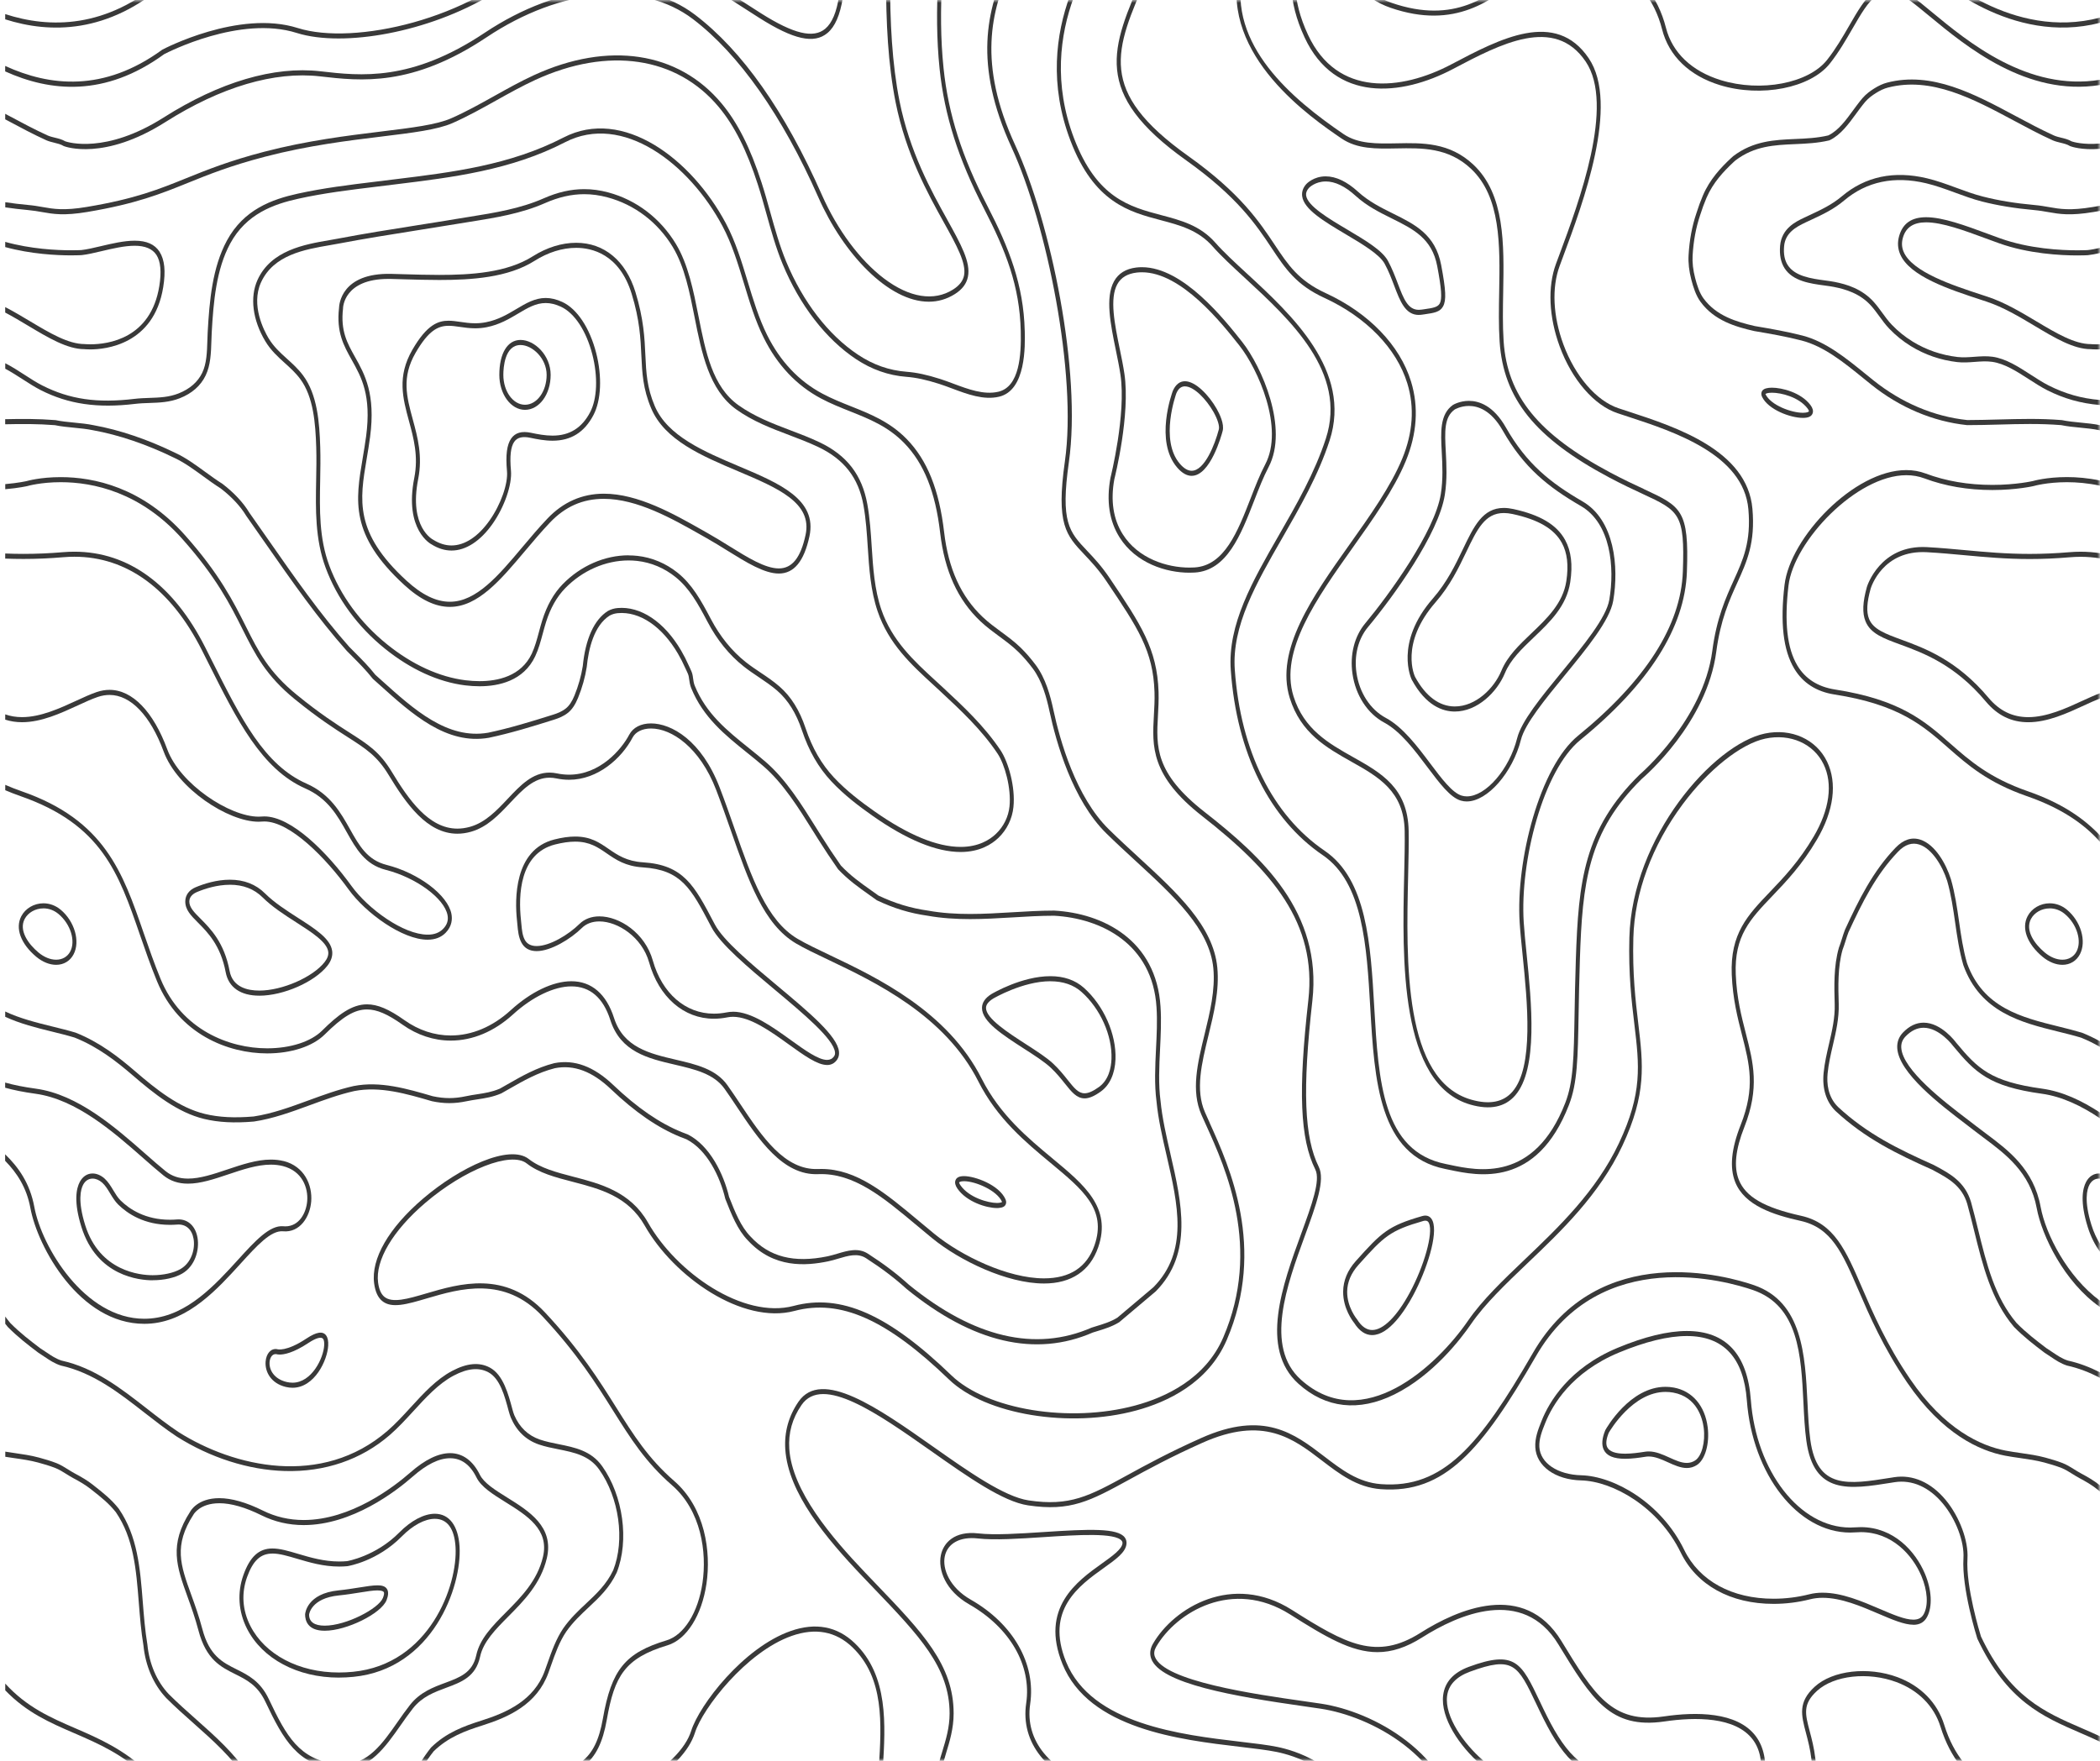 <svg width="372" height="312" viewBox="0 0 372 312" fill="none" xmlns="http://www.w3.org/2000/svg">
<mask id="mask0_422_41855" style="mask-type:alpha" maskUnits="userSpaceOnUse" x="0" y="0" width="372" height="312">
<rect width="372" height="312" fill="#D9D9D9"/>
</mask>
<g mask="url(#mask0_422_41855)">
<path d="M338.935 287.889C337.318 287.889 335.192 286.979 332.733 285.925C329.652 284.606 326.162 283.115 322.885 283.115C322.089 283.115 321.332 283.205 320.628 283.385C318.517 283.921 316.346 284.191 314.171 284.191C306.54 284.191 300.548 280.876 297.73 275.098C293.778 266.99 285.689 262.459 280.084 262.315C275.489 262.198 272.152 259.784 271.97 256.455C271.878 254.78 272.479 253.276 273.058 251.825L273.097 251.726C274.405 248.452 277.895 242.421 286.56 238.818C291.315 236.84 295.437 235.841 298.814 235.841C305.733 235.841 309.547 239.948 310.147 248.046C311.093 260.73 318.823 270.666 327.743 270.666C328.063 270.666 328.387 270.652 328.706 270.63C329.016 270.607 329.328 270.594 329.634 270.594C335.434 270.594 339.301 274.854 340.986 278.845C342.197 281.718 342.35 284.646 341.38 286.488C340.879 287.439 340.079 287.902 338.928 287.902L338.935 287.889ZM322.885 282.214C326.279 282.214 329.826 283.732 332.957 285.074C335.356 286.101 337.432 286.988 338.931 286.988C339.838 286.988 340.428 286.668 340.794 285.975C341.618 284.412 341.451 281.836 340.364 279.259C338.775 275.498 335.125 271.481 329.638 271.481C329.346 271.481 329.048 271.494 328.753 271.517C328.419 271.544 328.077 271.557 327.743 271.557C318.457 271.557 310.418 261.261 309.44 248.123C308.879 240.565 305.303 236.732 298.814 236.732C295.512 236.732 291.464 237.719 286.783 239.664C278.36 243.164 274.995 248.97 273.737 252.123L273.698 252.222C273.161 253.564 272.607 254.956 272.685 256.383C272.841 259.23 275.894 261.297 280.105 261.405C285.899 261.554 294.258 266.238 298.341 274.616C301.024 280.124 306.796 283.281 314.178 283.281C316.303 283.281 318.428 283.016 320.497 282.493C321.247 282.304 322.05 282.209 322.892 282.209L322.885 282.214Z" fill="#393939"/>
<path d="M298.799 260.118C297.698 260.118 296.567 259.604 295.476 259.109C294.36 258.604 293.205 258.077 292.061 258.077C291.869 258.077 291.681 258.091 291.499 258.122C290.32 258.307 289.068 258.483 287.878 258.483C285.845 258.483 284.605 257.96 284.093 256.884C283.681 256.019 283.773 254.857 284.363 253.425L284.388 253.375C284.562 253.064 288.72 245.732 295.039 245.732C295.523 245.732 296.009 245.777 296.489 245.863C299.77 246.457 302.016 249.078 302.503 252.875C302.876 255.78 302.051 258.667 300.583 259.595C300.029 259.947 299.446 260.118 298.799 260.118ZM292.061 257.181C293.33 257.181 294.542 257.731 295.714 258.262C296.795 258.753 297.818 259.217 298.799 259.217C299.336 259.217 299.816 259.077 300.267 258.789C301.447 258.041 302.119 255.506 301.802 253.019C301.593 251.393 300.651 247.525 296.39 246.754C295.942 246.673 295.487 246.633 295.039 246.633C289.26 246.633 285.241 253.425 284.981 253.871C284.523 254.988 284.431 255.843 284.701 256.415C285.07 257.19 286.14 257.582 287.878 257.582C289.026 257.582 290.256 257.411 291.411 257.231C291.62 257.199 291.841 257.181 292.061 257.181Z" fill="#393939"/>
<path d="M371.987 230.476C366.251 226.238 362.384 218.739 361.485 213.861C360.252 207.154 355.753 203.803 351.783 200.84C351.175 200.385 350.582 199.943 350.02 199.502C349.604 199.178 349.103 198.795 348.542 198.367C344.515 195.3 337.023 189.593 336.796 185.643C336.753 184.878 337.002 184.22 337.56 183.643C338.544 182.626 339.618 182.108 340.755 182.108C343.598 182.108 345.979 185.328 346.018 185.382C349.874 190.026 352.323 192.507 361.695 193.8C365.32 194.3 368.775 195.993 371.984 198.146V197.128C368.803 195.039 365.377 193.404 361.77 192.904C352.604 191.643 350.351 189.359 346.519 184.751C346.413 184.607 343.911 181.207 340.751 181.207C339.447 181.207 338.221 181.792 337.108 182.945C336.369 183.716 336.024 184.643 336.085 185.711C336.337 190.129 343.747 195.768 348.172 199.142C348.73 199.565 349.228 199.948 349.643 200.272C350.212 200.718 350.809 201.164 351.42 201.619C355.266 204.488 359.623 207.74 360.789 214.068C361.691 218.964 365.683 227.184 371.98 231.584V230.476H371.987Z" fill="#393939"/>
<path d="M371.993 220.391C371.403 219.45 370.891 218.355 370.49 217.076C369.146 212.775 369.69 210.748 370.131 209.924C370.508 209.221 371.105 208.834 371.805 208.834C371.865 208.834 371.929 208.847 371.99 208.852V207.942C371.929 207.937 371.865 207.933 371.805 207.933C370.86 207.933 370.056 208.46 369.541 209.419C368.905 210.604 368.436 212.955 369.825 217.409C370.376 219.175 371.126 220.612 371.99 221.783V220.396L371.993 220.391Z" fill="#393939"/>
<path d="M50.243 205.733C49.543 205.558 48.786 205.468 47.993 205.468C45.474 205.468 42.826 206.36 40.267 207.22C37.79 208.053 35.452 208.837 33.301 208.837C31.73 208.837 30.437 208.404 29.335 207.517C28.255 206.643 27.068 205.598 25.806 204.49C20.457 199.784 13.8 193.928 6.369 192.906C4.201 192.609 2.421 192.253 0.914 191.821V192.735C2.417 193.158 4.176 193.51 6.291 193.802C13.541 194.802 20.116 200.585 25.397 205.229C26.662 206.341 27.857 207.395 28.948 208.274C30.163 209.256 31.585 209.733 33.294 209.733C35.537 209.733 37.918 208.931 40.441 208.085C42.958 207.238 45.559 206.364 47.986 206.364C48.733 206.364 49.44 206.45 50.094 206.612C53.573 207.495 54.6 210.494 54.419 212.796C54.249 214.967 52.962 217.3 50.538 217.3C50.425 217.3 50.307 217.295 50.19 217.282C47.773 217.057 45.175 219.903 42.158 223.223C38.177 227.6 33.223 233.055 26.733 233.618C26.339 233.654 25.941 233.672 25.55 233.672C15.012 233.672 7.386 220.966 6.078 213.854C5.31 209.692 3.284 206.819 0.91 204.531V205.684C2.986 207.801 4.716 210.418 5.385 214.057C6.661 220.984 14.11 234.568 25.55 234.568C25.959 234.568 26.371 234.55 26.783 234.514C33.511 233.924 38.565 228.366 42.623 223.898C45.52 220.709 48.004 217.98 50.14 218.174C53.108 218.453 54.913 215.642 55.13 212.877C55.354 209.99 53.929 206.657 50.236 205.72L50.243 205.733Z" fill="#393939"/>
<path d="M27.036 226.856C24.769 226.856 17.16 226.176 14.423 217.407C13.033 212.952 13.502 210.606 14.139 209.417C14.654 208.457 15.457 207.93 16.402 207.93C17.12 207.93 17.87 208.246 18.514 208.818C19.153 209.39 19.622 210.16 20.074 210.912C20.479 211.583 20.863 212.218 21.357 212.705C22.945 214.268 25.757 216.128 30.114 216.128C30.512 216.128 30.924 216.11 31.336 216.078C31.439 216.069 31.539 216.065 31.639 216.065C33.366 216.065 34.649 217.312 34.99 219.326C35.359 221.501 34.535 224.379 32.253 225.681C30.956 226.419 29.055 226.847 27.043 226.847L27.036 226.856ZM16.402 208.836C15.699 208.836 15.105 209.223 14.729 209.926C14.288 210.75 13.744 212.777 15.088 217.078C17.657 225.316 24.886 225.955 27.04 225.955C28.927 225.955 30.768 225.55 31.958 224.87C33.899 223.762 34.599 221.343 34.293 219.524C34.005 217.83 32.922 216.866 31.379 216.983C30.953 217.015 30.53 217.033 30.114 217.033C25.554 217.033 22.601 215.069 20.923 213.421C20.358 212.862 19.928 212.151 19.512 211.466C19.075 210.741 18.659 210.052 18.108 209.561C17.582 209.092 16.978 208.836 16.406 208.836H16.402Z" fill="#393939"/>
<path d="M51.816 245.899C51.428 245.899 51.03 245.849 50.632 245.755C47.974 245.119 46.918 243.043 47.05 241.273C47.157 239.841 47.995 238.872 49.079 239.057L49.133 239.071C49.133 239.071 50.682 239.571 54.286 237.174C56.081 235.985 57.182 235.832 57.765 236.62C58.06 237.017 58.181 237.607 58.138 238.427C58.007 241.034 55.718 245.899 51.816 245.899ZM48.82 239.935C48.155 239.935 47.807 240.651 47.754 241.359C47.654 242.723 48.543 244.34 50.76 244.872C51.116 244.957 51.471 245.002 51.812 245.002C55.228 245.002 57.314 240.624 57.428 238.372C57.456 237.832 57.392 237.44 57.243 237.242C56.919 236.805 55.985 237.066 54.609 237.976C51.933 239.755 50.288 240.016 49.548 240.016C49.228 240.016 49.037 239.971 48.958 239.944C48.912 239.935 48.862 239.935 48.82 239.935Z" fill="#393939"/>
<path d="M176.6 214.055C174.734 214.055 171.215 212.956 169.595 210.6C169.218 210.051 169.104 209.56 169.257 209.141C169.438 208.641 169.932 208.398 170.768 208.398C172.722 208.398 176.994 209.956 178.117 212.505C178.295 212.911 178.238 213.217 178.156 213.406C177.989 213.798 177.598 213.992 176.888 214.046C176.799 214.05 176.703 214.055 176.6 214.055ZM169.904 209.515C169.904 209.515 169.893 209.663 170.131 210.01C171.66 212.231 175.1 213.154 176.6 213.154C176.689 213.154 176.77 213.154 176.845 213.145C177.275 213.114 177.449 213.023 177.51 212.983C177.506 212.974 177.502 212.96 177.495 212.942C176.61 210.929 172.79 209.299 170.768 209.299C170.128 209.299 169.925 209.47 169.904 209.515Z" fill="#393939"/>
<path d="M319.379 74.048C317.165 74.048 313.245 72.598 312.144 70.328C311.952 69.932 311.998 69.621 312.072 69.432C312.229 69.031 312.613 68.815 313.316 68.725C313.483 68.702 313.675 68.693 313.881 68.693C315.634 68.693 319.035 69.531 320.716 71.778C321.117 72.314 321.245 72.805 321.096 73.233C320.911 73.782 320.346 74.048 319.372 74.048H319.379ZM312.733 69.819C312.733 69.819 312.744 69.841 312.751 69.855C313.711 71.832 317.375 73.143 319.379 73.143C320.183 73.143 320.428 72.931 320.449 72.873C320.449 72.873 320.453 72.724 320.204 72.391C318.676 70.346 315.516 69.585 313.885 69.585C313.704 69.585 313.537 69.594 313.391 69.612C312.961 69.666 312.794 69.765 312.733 69.81V69.819Z" fill="#393939"/>
<path d="M170.174 150.966C165.874 150.966 160.61 148.8 154.529 144.521C152.237 142.908 149.579 140.922 147.251 138.431C144.976 135.995 143.274 133.04 142.055 129.401C141.035 126.356 139.603 124.064 137.684 122.388C136.642 121.483 135.501 120.717 134.396 119.974C133.515 119.384 132.601 118.771 131.738 118.082C129.175 116.055 127.014 113.385 125.316 110.146C123.588 106.858 122.078 104.192 119.668 102.251C117.685 100.652 115.336 99.665 112.88 99.391C112.383 99.337 111.871 99.305 111.363 99.305C107.268 99.305 103.174 101.098 100.128 104.219C98.632 105.755 97.516 107.728 96.72 110.25C96.514 110.903 96.329 111.592 96.148 112.259C95.785 113.614 95.409 115.011 94.812 116.281C92.75 120.677 88.311 121.6 84.949 121.6C84.125 121.6 83.265 121.546 82.394 121.438C77.642 120.848 72.727 118.6 68.181 114.934C63.337 111.024 59.705 106.057 57.676 100.575C55.806 95.522 55.91 90.23 56.005 85.117C56.041 83.199 56.08 81.217 56.02 79.253C55.885 75.06 55.544 70.322 53.176 67.146C52.363 66.052 51.389 65.174 50.451 64.327C49.235 63.228 47.977 62.093 46.993 60.453C44.746 56.706 44.235 52.653 45.614 49.608C48.009 44.329 53.969 43.307 58.319 42.559C58.874 42.464 59.403 42.374 59.908 42.275C64.549 41.392 69.28 40.64 73.857 39.92C76.228 39.546 78.68 39.158 81.086 38.753C81.786 38.636 82.493 38.523 83.201 38.411C87.6 37.708 92.153 36.978 96.308 35.145C98.796 34.046 101.145 33.515 103.487 33.515C104.901 33.515 106.298 33.704 107.755 34.096C112.727 35.429 116.981 38.672 119.732 43.226C121.911 46.838 122.831 51.481 123.723 55.977C124.999 62.417 126.204 68.502 130.796 71.785C133.646 73.821 136.863 75.042 139.972 76.227C141.696 76.88 143.477 77.555 145.175 78.366C150.016 80.663 152.706 84.149 153.641 89.333C154.092 91.833 154.259 94.409 154.419 96.895C154.657 100.598 154.906 104.426 156.107 107.966C157.991 113.52 161.915 117.118 165.71 120.6C166.13 120.983 166.546 121.366 166.961 121.749L167.036 121.821C170.622 125.154 174.329 128.599 177.232 132.932C178.618 134.999 179.891 139.436 179.525 142.994C179.312 145.079 178.366 147.021 176.863 148.462C175.669 149.606 173.54 150.966 170.167 150.966H170.174ZM111.363 98.413C111.892 98.413 112.422 98.44 112.941 98.499C115.51 98.787 117.966 99.823 120.049 101.494C122.575 103.53 124.132 106.273 125.906 109.651C127.551 112.781 129.641 115.362 132.114 117.321C132.957 117.988 133.859 118.596 134.73 119.177C135.853 119.929 137.012 120.708 138.085 121.645C140.122 123.42 141.636 125.838 142.709 129.045C143.885 132.554 145.52 135.396 147.709 137.742C149.987 140.183 152.61 142.138 154.871 143.733C160.845 147.935 165.991 150.065 170.171 150.065C173.344 150.065 175.331 148.804 176.44 147.741C177.79 146.449 178.64 144.719 178.828 142.877C179.155 139.665 177.993 135.445 176.699 133.513C173.849 129.257 170.174 125.843 166.624 122.541L166.549 122.469C166.137 122.086 165.721 121.703 165.305 121.321C161.431 117.767 157.426 114.096 155.464 108.313C154.217 104.638 153.964 100.733 153.719 96.959C153.559 94.499 153.396 91.959 152.955 89.522C152.081 84.658 149.529 81.379 144.934 79.199C143.253 78.402 141.486 77.731 139.773 77.082C136.624 75.889 133.369 74.65 130.451 72.565C125.593 69.092 124.292 62.534 123.037 56.188C122.167 51.783 121.264 47.225 119.174 43.766C116.527 39.384 112.422 36.258 107.613 34.97C106.206 34.591 104.859 34.407 103.49 34.407C101.23 34.407 98.959 34.925 96.546 35.988C92.32 37.852 87.732 38.587 83.293 39.294C82.586 39.406 81.879 39.519 81.182 39.636C78.772 40.037 76.32 40.429 73.946 40.802C69.376 41.528 64.649 42.275 60.014 43.158C59.51 43.253 58.973 43.347 58.419 43.442C53.98 44.203 48.453 45.153 46.232 50.049C44.402 54.085 46.786 58.611 47.558 59.904C48.475 61.435 49.633 62.48 50.859 63.588C51.826 64.462 52.828 65.367 53.692 66.525C56.226 69.925 56.588 74.857 56.727 79.213C56.791 81.208 56.752 83.203 56.716 85.135C56.617 90.378 56.521 95.328 58.319 100.188C60.292 105.516 63.835 110.353 68.565 114.168C73.015 117.762 77.823 119.96 82.465 120.537C83.314 120.641 84.15 120.695 84.953 120.695C88.13 120.695 92.313 119.848 94.204 115.817C94.762 114.628 95.124 113.272 95.476 111.961C95.657 111.286 95.846 110.583 96.059 109.907C96.905 107.237 98.088 105.147 99.681 103.512C102.851 100.26 107.108 98.395 111.359 98.395L111.363 98.413Z" fill="#393939"/>
<path d="M79.692 107.535C77.098 107.535 74.443 106.251 71.575 103.617C61.951 94.762 62.967 88.753 64.254 81.141C64.463 79.903 64.68 78.619 64.858 77.282C65.811 70.03 64.034 66.859 62.317 63.792C60.902 61.27 59.566 58.883 60.057 54.572C60.071 54.009 60.416 48.321 69.304 48.528C70.043 48.546 70.79 48.569 71.54 48.591C73.597 48.65 75.723 48.713 77.809 48.713C83.431 48.713 89.796 48.321 94.37 45.42C96.848 43.853 99.51 43.02 102.068 43.02C107.026 43.02 110.85 46.199 112.56 51.739C114.028 56.505 114.188 59.941 114.326 62.972C114.468 66.022 114.589 68.656 115.989 71.958C118.246 77.268 124.707 80.002 130.959 82.646C138.078 85.659 144.802 88.501 143.387 95.036C142.428 99.468 140.654 101.626 137.964 101.626C135.387 101.626 132.213 99.653 128.855 97.568C127.647 96.815 126.396 96.041 125.13 95.329L124.103 94.748C119.099 91.915 112.876 88.388 106.962 88.388C103.227 88.388 100.107 89.762 97.423 92.591C95.874 94.221 94.406 95.969 92.984 97.653C88.709 102.734 84.672 107.535 79.692 107.535ZM68.803 49.42C60.86 49.42 60.767 54.554 60.767 54.604V54.667C60.305 58.639 61.507 60.783 62.896 63.265C64.613 66.328 66.56 69.805 65.558 77.421C65.38 78.781 65.16 80.074 64.95 81.322C63.717 88.614 62.74 94.37 71.995 102.878C74.738 105.4 77.254 106.625 79.696 106.625C84.394 106.625 88.332 101.946 92.501 96.987C93.93 95.289 95.405 93.537 96.972 91.888C99.751 88.96 103.113 87.479 106.966 87.479C113.029 87.479 119.33 91.05 124.395 93.919L125.418 94.5C126.694 95.216 127.949 96 129.164 96.752C132.448 98.793 135.551 100.72 137.96 100.72C140.317 100.72 141.823 98.838 142.698 94.793C143.935 89.082 137.815 86.492 130.731 83.493C124.352 80.795 117.752 78.002 115.364 72.381C113.885 68.904 113.754 66.049 113.615 63.022C113.48 60.058 113.324 56.694 111.895 52.064C109.71 44.974 104.798 43.916 102.068 43.916C99.62 43.916 97.068 44.713 94.69 46.222C89.981 49.203 83.516 49.609 77.809 49.609C75.716 49.609 73.583 49.546 71.525 49.487C70.775 49.465 70.029 49.442 69.293 49.424C69.126 49.424 68.966 49.42 68.806 49.42H68.803Z" fill="#393939"/>
<path d="M79.987 97.551C78.785 97.551 77.588 97.177 76.429 96.448C76.411 96.443 71.553 93.961 73.387 84.674C74.144 80.846 73.28 77.675 72.449 74.608C71.35 70.558 70.313 66.734 73.038 61.996C75.654 57.456 77.673 56.83 79.461 56.83C80.139 56.83 80.825 56.929 81.55 57.037C82.371 57.154 83.217 57.281 84.166 57.281C84.834 57.281 85.47 57.218 86.114 57.091C88.267 56.663 89.899 55.691 91.48 54.749C93.165 53.745 94.757 52.799 96.665 52.799C97.621 52.799 98.588 53.033 99.619 53.511C102.224 54.722 104.459 58.091 105.604 62.523C106.684 66.712 106.499 70.937 105.124 73.549C103.518 76.607 101.147 78.089 97.874 78.089C96.499 78.089 95.173 77.832 93.929 77.571C92.561 77.283 91.633 77.508 91.093 78.283C90.471 79.166 90.282 80.832 90.513 83.381C90.737 85.845 89.369 89.808 87.262 92.808C85.112 95.866 82.528 97.551 79.987 97.551ZM79.461 57.731C77.609 57.731 75.907 58.546 73.611 62.528C71.102 66.883 72.036 70.324 73.12 74.315C73.987 77.504 74.883 80.805 74.076 84.895C72.395 93.416 76.674 95.605 76.717 95.623C77.808 96.312 78.899 96.65 79.987 96.65C82.322 96.65 84.717 95.074 86.732 92.209C88.719 89.385 90.012 85.714 89.81 83.485C89.55 80.625 89.788 78.783 90.563 77.684C91.274 76.675 92.422 76.341 94.05 76.684C95.262 76.941 96.559 77.188 97.877 77.188C100.891 77.188 103.07 75.833 104.534 73.049C105.792 70.657 105.941 66.734 104.929 62.803C103.852 58.627 101.776 55.47 99.377 54.353C98.425 53.912 97.54 53.695 96.669 53.695C94.917 53.695 93.467 54.56 91.786 55.56C90.236 56.483 88.481 57.528 86.227 57.974C85.549 58.109 84.877 58.172 84.173 58.172C83.185 58.172 82.314 58.046 81.476 57.925C80.769 57.821 80.104 57.727 79.464 57.727L79.461 57.731Z" fill="#393939"/>
<path d="M92.999 72.62C90.493 72.62 88.453 69.841 88.453 66.427C88.453 62.608 89.892 60.234 92.213 60.234C94.68 60.234 97.544 62.941 97.544 66.427C97.544 69.913 95.504 72.62 92.999 72.62ZM92.213 61.135C89.384 61.135 89.164 65.184 89.164 66.427C89.164 69.346 90.884 71.719 92.999 71.719C95.113 71.719 96.834 69.346 96.834 66.427C96.834 63.508 94.307 61.135 92.213 61.135Z" fill="#393939"/>
<path d="M9.945 170.957C8.772 170.957 7.521 170.448 6.419 169.529C3.676 167.232 2.659 164.48 3.772 162.349C4.497 160.958 6.035 160.057 7.688 160.057C8.8 160.057 9.863 160.453 10.762 161.205C13.214 163.259 14.238 166.799 13.04 169.092C12.422 170.276 11.295 170.957 9.945 170.957ZM7.688 160.958C6.27 160.958 4.966 161.701 4.365 162.845C3.327 164.836 4.948 167.214 6.814 168.772C7.798 169.596 8.911 170.051 9.945 170.051C11.05 170.051 11.963 169.52 12.447 168.592C13.428 166.714 12.497 163.732 10.368 161.953C9.586 161.3 8.658 160.953 7.688 160.953V160.958Z" fill="#393939"/>
<path d="M365.343 170.957C364.17 170.957 362.919 170.448 361.818 169.529C359.074 167.232 358.058 164.48 359.17 162.349C359.895 160.958 361.434 160.057 363.086 160.057C364.199 160.057 365.261 160.453 366.161 161.205C367.33 162.187 368.218 163.529 368.656 164.989C369.107 166.498 369.032 167.957 368.439 169.092C367.82 170.276 366.694 170.957 365.343 170.957ZM363.086 160.958C361.668 160.958 360.364 161.701 359.763 162.845C358.726 164.836 360.346 167.214 362.212 168.772C363.197 169.596 364.309 170.051 365.343 170.051C366.449 170.051 367.362 169.52 367.845 168.592C368.307 167.705 368.361 166.538 367.991 165.304C367.607 164.02 366.818 162.831 365.77 161.953C364.988 161.3 364.06 160.953 363.09 160.953L363.086 160.958Z" fill="#393939"/>
<path d="M28.27 44.617C27.417 43.293 25.974 42.649 23.859 42.649C21.962 42.649 19.776 43.167 17.846 43.622C16.57 43.924 15.365 44.208 14.416 44.307C14.409 44.307 13.73 44.347 12.618 44.347C10.088 44.347 5.482 44.136 0.925 42.861V43.78C5.499 45.036 10.088 45.248 12.618 45.248C13.752 45.248 14.424 45.208 14.466 45.203C15.461 45.099 16.684 44.811 17.977 44.505C19.875 44.054 22.029 43.545 23.859 43.545C25.69 43.545 27.008 44.081 27.719 45.185C28.458 46.334 28.625 48.189 28.22 50.698C26.713 60.003 19.168 61.008 15.994 61.008C15.394 61.008 15.024 60.967 14.989 60.967C12.096 60.967 8.815 59.008 5.34 56.931C3.897 56.071 2.429 55.193 0.922 54.409V55.382C2.319 56.121 3.69 56.94 5.037 57.747C8.584 59.868 11.932 61.868 14.953 61.868H14.957C14.957 61.868 15.355 61.913 15.991 61.913C18.603 61.913 27.257 61.116 28.913 50.883C29.372 48.054 29.158 46.009 28.266 44.622L28.27 44.617Z" fill="#393939"/>
<path d="M371.986 61.001C371.776 61.01 371.574 61.015 371.389 61.015C370.788 61.015 370.419 60.974 370.383 60.974C367.49 60.974 364.21 59.015 360.734 56.938C357.965 55.286 355.104 53.574 352.066 52.574L351.16 52.277C345.903 50.556 338.703 48.196 337.203 44.589C336.872 43.796 336.837 42.985 337.086 42.116C337.612 40.287 338.955 39.395 341.191 39.395C344.069 39.395 348 40.85 351.799 42.255C352.57 42.539 353.335 42.823 354.092 43.093C359.341 44.976 365.063 45.26 368.009 45.26C369.143 45.26 369.814 45.219 369.857 45.215C370.49 45.147 371.211 45.007 371.986 44.836V43.922C371.186 44.102 370.44 44.251 369.811 44.314C369.804 44.314 369.125 44.354 368.013 44.354C365.105 44.354 359.458 44.08 354.291 42.224C353.537 41.954 352.773 41.67 352.005 41.386C348.156 39.963 344.179 38.49 341.198 38.49C338.625 38.49 337.064 39.576 336.425 41.801C336.105 42.908 336.158 43.985 336.581 45.003C338.223 48.962 345.303 51.277 350.985 53.142L351.888 53.439C354.863 54.421 357.692 56.11 360.432 57.749C363.979 59.871 367.327 61.87 370.348 61.87H370.351C370.351 61.87 370.749 61.916 371.385 61.916C371.556 61.916 371.762 61.911 371.982 61.902V61.001H371.986Z" fill="#393939"/>
<path d="M371.984 148.023C369.027 144.883 365.015 142.221 359.207 140.199C352.394 137.83 348.897 134.754 345.51 131.777C340.947 127.764 336.64 123.976 325.039 122.17C322.036 121.701 319.801 120.278 318.4 117.94C316.57 114.887 316.051 110.252 316.819 103.766C317.754 95.862 328.902 84.201 337.681 84.201C338.815 84.201 339.895 84.39 340.89 84.764C344.54 86.133 348.595 86.827 352.942 86.827C357.203 86.827 360.217 86.133 360.263 86.119C360.284 86.11 362.619 85.439 366.141 85.439C367.879 85.439 369.866 85.606 371.988 86.056V85.142C369.866 84.696 367.883 84.534 366.141 84.534C362.534 84.534 360.203 85.21 360.121 85.232C360.092 85.241 357.135 85.921 352.945 85.921C348.666 85.921 344.679 85.241 341.093 83.894C340.034 83.498 338.886 83.295 337.681 83.295C328.43 83.295 317.11 95.231 316.119 103.627C315.323 110.36 315.884 115.22 317.839 118.476C319.364 121.016 321.759 122.557 324.958 123.057C336.384 124.836 340.624 128.561 345.112 132.511C348.545 135.528 352.096 138.65 359.026 141.064C365.05 143.158 369.07 145.888 371.991 149.153V148.018L371.984 148.023Z" fill="#393939"/>
<path d="M60.681 313.541C60.307 313.541 59.92 313.519 59.533 313.469C52.727 312.636 50.264 308.407 47.016 301.542C45.63 298.615 43.696 297.651 41.645 296.629C39.126 295.372 36.517 294.075 35.163 288.927C34.569 286.675 33.859 284.697 33.226 282.954C31.289 277.59 29.889 273.717 33.72 267.803C33.748 267.74 34.996 265.461 38.834 265.461C41.023 265.461 43.632 266.204 46.589 267.672C48.814 268.776 51.238 269.334 53.789 269.334C62.18 269.334 69.8 263.443 72.686 260.912C75.277 258.637 77.651 257.484 79.734 257.484C81.948 257.484 83.771 258.808 85.008 261.317C85.733 262.785 87.719 264.024 89.823 265.335C93.743 267.776 98.186 270.541 96.864 276.117C95.798 280.626 92.748 283.702 90.058 286.414C87.776 288.715 85.619 290.89 85.05 293.534C84.279 297.12 81.742 298.056 79.055 299.052C76.958 299.826 74.787 300.633 73.141 302.718C72.384 303.677 71.655 304.718 70.952 305.722C68.261 309.564 65.482 313.537 60.681 313.537V313.541ZM38.838 266.362C35.412 266.362 34.303 268.321 34.292 268.343C30.72 273.856 31.975 277.329 33.876 282.581C34.513 284.346 35.238 286.346 35.842 288.643C37.089 293.39 39.431 294.557 41.908 295.791C43.977 296.822 46.116 297.89 47.627 301.079C50.751 307.677 53.001 311.762 59.604 312.573C59.97 312.618 60.332 312.64 60.684 312.64C65.166 312.64 67.721 308.992 70.422 305.128C71.133 304.11 71.869 303.06 72.64 302.083C74.413 299.835 76.773 298.957 78.856 298.187C81.454 297.223 83.7 296.394 84.365 293.296C84.994 290.368 87.24 288.103 89.617 285.706C92.354 282.945 95.183 280.094 96.185 275.856C97.333 271.01 93.356 268.533 89.511 266.141C87.314 264.772 85.239 263.479 84.407 261.795C83.291 259.534 81.72 258.385 79.737 258.385C77.754 258.385 75.565 259.484 73.095 261.65C70.152 264.231 62.387 270.231 53.793 270.231C51.152 270.231 48.643 269.65 46.333 268.506C43.458 267.082 40.938 266.357 38.838 266.357V266.362Z" fill="#393939"/>
<path d="M60.03 297.257C52.709 297.257 46.471 293.933 43.752 288.583C42.224 285.574 42 282.196 43.123 279.066C44.285 275.823 45.867 274.377 48.252 274.377C49.606 274.377 51.088 274.818 52.804 275.327C54.94 275.962 57.364 276.683 60.104 276.683C60.563 276.683 61.025 276.661 61.473 276.62C61.505 276.615 66.566 275.764 70.731 271.544C72.814 269.436 75.106 268.224 77.025 268.224C79.584 268.224 81.18 270.346 81.407 274.039C81.841 281.165 76.623 295.735 62.603 297.122C61.739 297.208 60.876 297.253 60.033 297.253L60.03 297.257ZM48.252 275.278C46.158 275.278 44.819 276.521 43.77 279.435C42.736 282.318 42.935 285.313 44.349 288.092C46.937 293.186 52.947 296.352 60.03 296.352C60.854 296.352 61.697 296.312 62.542 296.226C76.069 294.888 81.109 280.93 80.696 274.107C80.497 270.846 79.228 269.121 77.025 269.121C75.266 269.121 73.13 270.26 71.175 272.242C66.85 276.629 61.757 277.476 61.544 277.512C61.057 277.557 60.581 277.579 60.104 277.579C57.282 277.579 54.82 276.845 52.645 276.201C50.971 275.706 49.524 275.273 48.255 275.273L48.252 275.278Z" fill="#393939"/>
<path d="M57.523 288.953C54.498 288.953 54.047 287.143 54.047 286.062C54.057 285.877 54.352 282.368 59.961 281.801C61.258 281.67 62.484 281.472 63.568 281.301C64.883 281.089 66.02 280.909 66.87 280.909C67.509 280.909 68.284 280.995 68.608 281.661C68.832 282.121 68.789 282.738 68.473 283.54C67.534 285.918 61.393 288.953 57.523 288.953ZM66.87 281.805C66.067 281.805 64.951 281.986 63.657 282.193C62.566 282.368 61.329 282.567 60.014 282.697C55.06 283.197 54.754 286.075 54.754 286.102C54.754 287.381 55.685 288.053 57.519 288.053C61.322 288.053 67.087 285.03 67.833 283.134C68.021 282.661 68.082 282.296 68 282.13C67.939 282.008 67.716 281.805 66.866 281.805H66.87Z" fill="#393939"/>
<path d="M186.47 205.291C182.095 201.661 177.137 197.544 173.903 191.14C167.861 179.172 155.312 173.2 147.01 169.246C144.742 168.165 142.784 167.232 141.295 166.354C135.815 163.111 133.178 155.58 130.128 146.856C129.3 144.482 128.44 142.028 127.484 139.542C124.261 131.16 118.919 128.182 115.319 128.182C113.538 128.182 112.134 128.912 111.466 130.178C110.08 132.813 106.277 137.267 100.811 137.267C100.104 137.267 99.383 137.19 98.672 137.042C98.22 136.947 97.773 136.898 97.339 136.898C94.311 136.898 92.186 139.154 89.933 141.546C87.989 143.609 85.981 145.739 83.258 146.505C82.501 146.716 81.751 146.825 81.023 146.825C75.933 146.825 72.354 141.631 69.401 136.758C67.258 133.227 65.246 131.939 61.913 129.808C59.581 128.318 56.678 126.462 52.608 123.142C47.601 119.062 45.82 115.517 43.567 111.027C41.371 106.653 38.883 101.69 32.749 94.808C25.189 86.322 16.613 84.543 10.749 84.543C7.142 84.543 4.811 85.219 4.729 85.241C4.708 85.246 3.247 85.584 0.93 85.782V86.683C3.322 86.48 4.839 86.129 4.875 86.12C4.899 86.111 7.231 85.439 10.753 85.439C16.493 85.439 24.891 87.182 32.279 95.479C38.339 102.28 40.798 107.18 42.97 111.509C45.177 115.909 47.086 119.71 52.228 123.899C56.333 127.241 59.251 129.11 61.596 130.61C64.838 132.686 66.796 133.939 68.84 137.308C71.9 142.348 75.617 147.725 81.026 147.725C81.805 147.725 82.608 147.608 83.415 147.383C86.307 146.568 88.383 144.365 90.391 142.235C92.541 139.951 94.574 137.799 97.343 137.799C97.737 137.799 98.146 137.844 98.562 137.929C99.315 138.087 100.072 138.168 100.818 138.168C105.865 138.168 110.101 134.407 112.063 130.678C112.589 129.678 113.808 129.083 115.326 129.083C118.986 129.083 123.969 132.439 126.851 139.933C127.8 142.406 128.657 144.852 129.485 147.216C132.591 156.103 135.278 163.782 141 167.165C142.514 168.061 144.486 168.998 146.765 170.083C154.981 173.993 167.395 179.907 173.309 191.621C176.629 198.193 181.654 202.364 186.086 206.043C191.879 210.849 196.062 214.322 193.894 220.623C192.551 224.532 189.537 226.514 184.938 226.514C178.52 226.514 170.303 222.541 165.508 218.623C164.566 217.853 163.653 217.087 162.758 216.339C156.851 211.399 151.747 207.129 145.492 207.129C145.304 207.129 145.115 207.129 144.927 207.142C138.981 207.372 134.976 201.391 131.116 195.598C130.338 194.432 129.606 193.333 128.852 192.279C126.816 189.423 123.337 188.613 119.658 187.753C115.13 186.694 110.45 185.604 108.779 180.397C107.411 176.123 104.792 173.867 101.213 173.867C97.965 173.867 94.048 175.74 90.473 179.001C87.263 181.929 83.589 183.478 79.843 183.478C76.982 183.478 74.153 182.546 71.665 180.776C68.882 178.803 66.892 177.961 65.008 177.961C62.304 177.961 59.873 179.821 57.054 182.618C55.075 184.582 51.439 185.753 47.327 185.753C40.642 185.753 32.173 182.523 28.445 173.457C27.29 170.642 26.348 167.912 25.434 165.273C21.742 154.571 18.55 145.325 3.819 140.199C2.781 139.839 1.825 139.461 0.93 139.069V140.019C1.772 140.379 2.668 140.731 3.631 141.068C18.035 146.081 21.013 154.711 24.784 165.633C25.701 168.286 26.646 171.029 27.816 173.871C31.69 183.294 40.436 186.654 47.327 186.654C51.592 186.654 55.391 185.41 57.492 183.33C60.729 180.118 62.837 178.866 65.005 178.866C66.757 178.866 68.644 179.672 71.313 181.569C73.907 183.411 76.857 184.384 79.839 184.384C83.734 184.384 87.555 182.776 90.885 179.74C94.293 176.632 98.153 174.776 101.209 174.776C104.522 174.776 106.846 176.785 108.118 180.744C109.934 186.406 114.811 187.545 119.527 188.644C123.084 189.473 126.446 190.261 128.323 192.887C129.066 193.928 129.798 195.022 130.569 196.184C134.354 201.859 138.661 208.322 144.945 208.048C151.239 207.804 156.375 212.092 162.363 217.101C163.259 217.848 164.176 218.618 165.117 219.389C170.001 223.384 178.377 227.424 184.934 227.424C189.771 227.424 193.094 225.199 194.544 220.992C196.951 213.993 192.096 209.962 186.473 205.296L186.47 205.291Z" fill="#393939"/>
<path d="M79.97 161.943C79.327 158.597 74.17 154.696 68.473 153.251C65.064 152.386 63.643 149.854 61.994 146.918C60.359 144.004 58.504 140.707 54.303 138.851C46.818 135.554 42.724 127.393 37.539 117.061C37.151 116.286 36.757 115.507 36.359 114.714C30.758 103.621 22.74 97.757 13.176 97.757C12.511 97.757 11.836 97.784 11.157 97.842C8.751 98.045 6.459 98.144 4.145 98.144C3.033 98.144 1.963 98.121 0.922 98.076V98.977C1.963 99.018 3.033 99.04 4.145 99.04C6.473 99.04 8.783 98.941 11.204 98.734C11.865 98.68 12.526 98.648 13.172 98.648C22.484 98.648 30.292 104.368 35.758 115.192C36.156 115.984 36.551 116.764 36.938 117.538C41.988 127.605 46.349 136.297 54.068 139.698C58.056 141.455 59.765 144.495 61.414 147.436C63.078 150.395 64.649 153.192 68.331 154.129C73.69 155.489 78.701 159.16 79.277 162.15C79.455 163.078 79.195 163.875 78.488 164.596C77.827 165.267 76.906 165.628 75.744 165.61C71.479 165.61 65.217 161.065 62.267 156.989C57.956 151.03 51.634 144.661 46.818 144.661C46.658 144.661 46.498 144.67 46.342 144.684C46.171 144.697 45.99 144.706 45.809 144.706C40.663 144.706 31.891 138.923 29.631 132.78C27.165 126.082 23.436 122.236 19.41 122.236C18.663 122.236 17.896 122.367 17.135 122.623C16.058 122.988 14.836 123.551 13.546 124.146C10.571 125.515 7.198 127.069 3.9 127.069C2.841 127.069 1.853 126.907 0.925 126.582V127.515C1.857 127.816 2.845 127.969 3.9 127.969C7.326 127.969 10.759 126.389 13.787 124.992C15.067 124.402 16.272 123.848 17.32 123.493C18.024 123.254 18.727 123.137 19.41 123.137C23.152 123.137 26.642 126.789 28.988 133.158C31.412 139.743 40.414 145.603 45.809 145.603C46.008 145.603 46.203 145.594 46.392 145.576C46.534 145.562 46.676 145.558 46.818 145.558C51.406 145.558 57.725 152.039 61.742 157.592C64.791 161.808 71.291 166.506 75.741 166.506C77.063 166.506 78.136 166.1 78.929 165.294C80.094 164.114 80.137 162.813 79.966 161.93L79.97 161.943Z" fill="#393939"/>
<path d="M371.988 122.83C371.049 123.185 370.022 123.654 368.938 124.149C365.964 125.518 362.591 127.072 359.293 127.072C356.492 127.072 354.189 125.946 352.252 123.636C346.651 116.956 340.983 114.871 336.842 113.349C333.935 112.281 331.835 111.507 331.088 109.664C330.598 108.444 330.687 106.741 331.373 104.309C331.454 104.034 333.523 97.409 341.331 97.846C343.669 97.977 345.905 98.179 348.062 98.382C351.62 98.711 355.298 99.053 359.545 99.053C361.873 99.053 364.183 98.954 366.603 98.747C367.264 98.693 367.926 98.661 368.572 98.661C369.735 98.661 370.872 98.756 371.988 98.931V98.022C370.872 97.85 369.735 97.76 368.572 97.76C367.908 97.76 367.233 97.787 366.557 97.846C364.151 98.049 361.859 98.148 359.545 98.148C355.323 98.148 351.659 97.81 348.116 97.481C345.951 97.283 343.716 97.076 341.363 96.945C333.022 96.477 330.729 103.917 330.708 103.998C329.951 106.687 329.869 108.619 330.456 110.074C331.341 112.263 333.565 113.083 336.643 114.213C340.713 115.709 346.289 117.758 351.765 124.293C353.841 126.771 356.304 127.973 359.293 127.973C362.719 127.973 366.152 126.392 369.18 124.996C370.172 124.537 371.121 124.104 371.984 123.766V122.83H371.988Z" fill="#393939"/>
<path d="M45.931 176.424C42.598 176.424 40.483 174.947 39.978 172.262C39.086 167.515 36.769 165.186 35.077 163.488C33.805 162.209 32.803 161.2 32.821 159.696C32.835 158.597 33.507 157.692 34.661 157.21C36.115 156.602 38.347 155.877 40.725 155.877C43.237 155.877 45.327 156.692 46.941 158.3C48.593 159.944 50.74 161.322 52.815 162.655C55.904 164.637 58.569 166.348 58.843 168.524C58.953 169.398 58.665 170.276 57.99 171.132C55.722 174.005 50.203 176.428 45.931 176.428V176.424ZM40.725 156.773C38.439 156.773 36.286 157.476 34.885 158.061C34.484 158.228 33.546 158.728 33.535 159.709C33.521 160.772 34.359 161.615 35.522 162.781C37.295 164.565 39.726 167.006 40.675 172.055C41.215 174.92 43.834 175.523 45.938 175.523C49.979 175.523 55.378 173.172 57.492 170.488C58.004 169.839 58.217 169.24 58.146 168.654C57.93 166.934 55.292 165.24 52.499 163.448C50.392 162.097 48.213 160.696 46.507 158.998C45.021 157.521 43.077 156.768 40.728 156.768L40.725 156.773Z" fill="#393939"/>
<path d="M146.513 188.707C144.79 188.707 142.458 187.027 139.757 185.085C136.555 182.779 132.926 180.167 129.845 180.167C129.511 180.167 129.184 180.199 128.875 180.262C128.061 180.424 127.247 180.509 126.462 180.509C121.12 180.509 116.72 176.681 114.982 170.51C113.721 166.038 109.431 163.268 106.175 163.268C104.917 163.268 103.855 163.664 103.094 164.412C101.068 166.407 97.564 168.529 95.062 168.529C93.811 168.529 92.905 168.024 92.372 167.024C91.849 166.051 91.746 164.898 91.647 163.786C91.625 163.561 91.608 163.336 91.583 163.11C91.185 159.399 91.032 150.567 98.186 148.752C99.572 148.4 100.784 148.229 101.886 148.229C104.633 148.229 106.172 149.288 107.803 150.414C109.374 151.495 110.998 152.612 113.913 152.796C121.081 153.251 122.989 156.881 126.451 163.466L126.629 163.804C128.132 166.66 132.958 170.7 137.628 174.605C143.372 179.41 148.333 183.559 148.621 186.347C148.678 186.892 148.564 187.369 148.28 187.774C147.846 188.396 147.249 188.711 146.513 188.711V188.707ZM129.845 179.266C133.111 179.266 136.829 181.942 140.105 184.302C142.611 186.103 144.974 187.806 146.51 187.806C147.043 187.806 147.448 187.599 147.747 187.175C147.889 186.973 147.942 186.747 147.914 186.464C147.668 184.086 142.366 179.649 137.234 175.357C132.507 171.402 127.617 167.313 126.035 164.304L125.857 163.966C122.414 157.413 120.683 154.125 113.873 153.692C110.796 153.499 109.1 152.328 107.462 151.202C105.912 150.134 104.452 149.13 101.886 149.13C100.83 149.13 99.668 149.297 98.325 149.634C91.999 151.238 91.824 158.687 92.283 162.989C92.308 163.218 92.329 163.448 92.35 163.682C92.446 164.736 92.535 165.727 92.958 166.52C93.353 167.259 94.06 167.632 95.062 167.632C97.408 167.632 100.727 165.61 102.657 163.705C103.542 162.836 104.757 162.372 106.172 162.372C109.744 162.372 114.264 165.304 115.647 170.213C117.282 176.01 121.422 179.613 126.458 179.613C127.208 179.613 127.983 179.532 128.761 179.379C129.106 179.311 129.468 179.275 129.842 179.275L129.845 179.266Z" fill="#393939"/>
<path d="M192.121 194.621C190.728 194.621 189.808 193.468 188.645 192.009C187.96 191.148 187.181 190.175 186.14 189.194C185.056 188.171 183.282 187.027 181.406 185.82C177.564 183.343 173.935 181.001 173.953 178.587C173.96 177.641 174.525 176.817 175.634 176.132C175.855 176.001 180.997 172.97 186.069 172.97C188.471 172.97 190.465 173.664 191.997 175.024C195.515 178.159 197.769 183.248 197.601 187.689C197.506 190.234 196.589 192.261 195.021 193.391C193.856 194.234 192.935 194.625 192.121 194.625V194.621ZM186.069 173.866C181.157 173.866 175.99 176.907 175.94 176.938C175.098 177.456 174.668 178.015 174.664 178.591C174.65 180.447 178.577 182.983 181.729 185.014C183.634 186.243 185.433 187.406 186.563 188.468C187.647 189.491 188.443 190.486 189.143 191.369C190.273 192.783 191.019 193.72 192.121 193.72C192.807 193.72 193.617 193.364 194.669 192.608C196.4 191.36 196.83 189.221 196.891 187.644C197.047 183.501 194.915 178.726 191.585 175.763C190.177 174.506 188.318 173.871 186.065 173.871L186.069 173.866Z" fill="#393939"/>
<path d="M371.993 70.873C368.702 70.603 365.787 69.76 362.887 68.292C361.846 67.765 360.812 67.094 359.721 66.387C357.556 64.986 355.317 63.54 352.965 63.212C351.891 63.063 350.8 63.144 349.745 63.221C348.76 63.293 347.744 63.369 346.763 63.257C343.881 62.919 341.201 61.995 338.802 60.518C337.451 59.685 336.207 58.681 335.106 57.528C334.498 56.892 333.951 56.145 333.425 55.42C332.966 54.789 332.493 54.141 331.968 53.55C329.849 51.163 327.109 50.371 324.963 49.947C324.447 49.848 323.868 49.767 323.25 49.686C320.89 49.366 317.954 48.97 316.675 46.957C316.131 46.101 315.921 45.015 316.039 43.651C316.241 41.304 318.043 40.264 319.873 39.399C320.182 39.25 320.492 39.106 320.801 38.967C322.866 38.007 324.817 37.097 326.683 35.521C330.663 32.161 335.55 31.134 341.208 32.476C342.935 32.886 344.655 33.517 346.319 34.129C347.875 34.701 349.485 35.296 351.109 35.71C353.889 36.417 356.906 36.913 360.343 37.224C361.299 37.309 362.088 37.449 362.855 37.584C364.835 37.931 366.704 38.259 370.859 37.566C371.246 37.503 371.627 37.435 372 37.368V36.458C371.598 36.53 371.189 36.602 370.767 36.674C366.708 37.354 364.885 37.034 362.955 36.692C362.176 36.557 361.373 36.413 360.396 36.327C356.991 36.021 353.999 35.53 351.252 34.827C349.656 34.422 348.06 33.832 346.518 33.264C344.84 32.647 343.102 32.008 341.339 31.589C335.493 30.202 330.429 31.274 326.288 34.769C324.49 36.287 322.578 37.174 320.556 38.12C320.246 38.264 319.937 38.408 319.624 38.557C318.118 39.268 315.598 40.462 315.331 43.556C315.196 45.151 315.459 46.488 316.12 47.524C317.584 49.826 320.684 50.245 323.175 50.582C323.783 50.663 324.355 50.74 324.852 50.839C326.907 51.244 329.515 51.992 331.495 54.226C331.992 54.785 332.454 55.42 332.902 56.032C333.446 56.78 334.008 57.55 334.654 58.226C335.799 59.424 337.092 60.469 338.493 61.329C340.97 62.856 343.731 63.811 346.699 64.157C347.733 64.279 348.778 64.203 349.787 64.126C350.861 64.045 351.877 63.968 352.89 64.112C355.115 64.423 357.293 65.833 359.401 67.193C360.46 67.878 361.558 68.585 362.628 69.13C365.567 70.621 368.602 71.486 371.996 71.765V70.877L371.993 70.873Z" fill="#393939"/>
<path d="M371.99 307.653C370.892 307.139 369.808 306.666 368.742 306.207C362.188 303.369 355.997 300.689 350.911 289.965C350.73 289.375 348.218 281.174 348.523 276.174C348.715 273.03 347.13 268.761 344.671 265.788C342.08 262.658 338.824 261.225 335.505 261.752L334.915 261.847C327.356 263.049 321.893 263.919 320.688 255.149C320.408 253.105 320.297 250.862 320.18 248.492C319.768 240.151 319.302 230.693 310.723 227.724C306.234 226.175 283.247 219.464 271.512 239.786C262.062 256.154 255.629 263.797 244.636 262.977C240.602 262.676 237.66 260.424 234.543 258.036C229.294 254.014 223.867 249.857 212.785 254.803C207.102 257.338 203.015 259.572 199.735 261.369C192.947 265.085 189.539 266.95 182.203 265.855C177.896 265.211 171.498 260.707 165.311 256.347C155.587 249.497 145.533 242.417 141.446 248.371C139.697 250.92 138.912 253.749 139.107 256.784C139.608 264.536 146.318 272.544 152.812 279.358C153.466 280.043 154.102 280.705 154.72 281.354C162.845 289.835 168.215 295.433 168.215 303.617C168.215 306.103 167.561 308.243 166.932 310.31C166.157 312.846 165.425 315.242 166.281 317.625C167.227 320.255 170.073 322.583 175.244 324.953C181.105 327.637 187.499 327.083 193.679 326.547C203.765 325.673 212.473 324.917 216.784 337.825L216.801 337.875C216.858 338.005 222.559 351.008 216.307 368.831C214.893 372.866 213.311 376.758 211.78 380.528C209.59 385.914 207.461 391.162 205.951 396.494C206.203 396.503 206.452 396.512 206.701 396.521C208.194 391.328 210.273 386.198 212.412 380.937C213.947 377.159 215.536 373.254 216.958 369.195C223.216 351.346 217.722 338.131 217.43 337.451C212.92 323.971 203.552 324.786 193.633 325.646C187.527 326.178 181.208 326.723 175.49 324.101C170.51 321.818 167.788 319.642 166.932 317.246C166.199 315.206 166.846 313.085 167.596 310.63C168.222 308.585 168.929 306.265 168.929 303.613C168.929 295.005 163.456 289.294 155.175 280.656C154.557 280.007 153.92 279.345 153.266 278.66C147.257 272.359 140.298 264.171 139.815 256.708C139.633 253.884 140.341 251.348 141.983 248.956C145.689 243.552 155.488 250.456 164.966 257.127C171.502 261.73 177.675 266.076 182.121 266.738C189.645 267.86 193.114 265.964 200.016 262.185C203.289 260.392 207.362 258.167 213.02 255.64C223.788 250.839 229.066 254.884 234.173 258.798C237.226 261.135 240.382 263.554 244.59 263.869C255.917 264.711 262.474 256.947 272.08 240.309C283.538 220.46 306.12 227.062 310.531 228.585C318.62 231.382 319.05 240.102 319.466 248.538C319.583 250.934 319.697 253.199 319.985 255.294C321.303 264.91 327.651 263.901 335 262.73L335.59 262.635C338.696 262.144 341.746 263.491 344.177 266.432C346.494 269.229 347.987 273.206 347.812 276.098C347.485 281.471 350.147 289.965 350.261 290.326L350.286 290.389C355.51 301.424 361.826 304.158 368.511 307.054C369.666 307.554 370.828 308.058 371.99 308.608V307.648V307.653Z" fill="#393939"/>
<path d="M171.68 284.274C178.902 288.39 182.772 295.106 181.784 301.794C180.75 308.793 185.484 314.685 194.138 317.18C196.021 317.72 198.722 317.851 201.85 318.004C212.064 318.495 226.052 319.171 230.85 334.029C237.009 353.113 225.189 373.503 224.748 374.255C219.726 380.876 216.84 388.447 216.094 396.887C216.336 396.896 216.574 396.905 216.816 396.914C217.558 388.686 220.38 381.308 225.278 374.858L225.303 374.818C225.431 374.606 237.909 353.514 231.511 333.687C226.543 318.292 211.701 317.576 201.878 317.103C198.786 316.955 196.117 316.824 194.297 316.302C186.052 313.928 181.528 308.433 182.484 301.961C183.536 294.84 179.509 287.751 171.975 283.449C168.165 281.274 166.91 277.95 167.362 275.779C167.841 273.455 170.088 272.239 173.219 272.599C176.154 272.937 180.604 272.644 184.904 272.36C190.854 271.969 197.596 271.527 198.726 273.041C198.818 273.167 198.857 273.293 198.843 273.45C198.751 274.495 197.027 275.73 195.204 277.031C190.807 280.17 184.165 284.922 188.217 294.876C192.897 306.37 209.018 308.266 219.684 309.523C222.239 309.825 224.45 310.086 226.148 310.428C229.166 311.041 236.601 313.293 240.485 320.972C242.969 325.882 243.428 331.994 241.857 339.137C240.961 343.204 241.146 345.888 242.411 347.109C243.673 348.33 245.841 347.879 248.524 345.843C253.518 342.056 259.901 332.629 258.899 324.778C257.079 310.473 243.051 303.249 234.067 301.884C233.2 301.754 232.183 301.61 231.056 301.447C222.328 300.204 206.075 297.889 204.561 293.507C204.373 292.966 204.458 292.403 204.814 291.786C208.357 285.665 218.347 279.612 228.537 286.066C234.866 290.075 239.394 292.746 244.004 292.746C246.527 292.746 249.079 291.944 251.958 290.12C258.245 286.138 269.731 280.999 276.039 291.345C281.971 301.074 285.237 306.433 294.844 305.028C300.288 304.231 307.421 304.145 310.503 308.248C311.796 309.974 312.258 312.352 311.867 315.315C310.666 324.458 308.164 343.479 331.247 358.581C331.315 358.626 338.106 363.04 344.106 371.593C348.303 377.574 352.749 386.578 353.35 398.315C353.588 398.311 353.826 398.306 354.064 398.302C353.463 386.285 348.914 377.079 344.621 370.971C338.533 362.301 331.635 357.82 331.571 357.779C308.946 342.983 311.302 325.08 312.567 315.464C312.997 312.207 312.475 309.573 311.018 307.627C307.734 303.254 300.367 303.312 294.762 304.132C285.557 305.474 282.376 300.263 276.605 290.791C269.987 279.936 258.124 285.206 251.641 289.314C243.812 294.273 238.445 291.336 228.857 285.26C218.301 278.572 207.931 284.882 204.245 291.25C203.733 292.138 203.623 293.016 203.915 293.863C205.464 298.344 218.699 300.587 230.982 302.335C232.105 302.492 233.121 302.641 233.985 302.772C242.756 304.105 256.443 311.104 258.198 324.918C259.147 332.376 252.978 341.412 248.158 345.069C245.777 346.875 243.84 347.357 242.842 346.393C241.846 345.434 241.743 343.006 242.543 339.38C244.174 331.976 243.684 325.62 241.086 320.486C237.045 312.5 229.375 310.167 226.262 309.537C224.538 309.185 222.321 308.924 219.751 308.622C209.238 307.384 193.352 305.515 188.849 294.462C185.11 285.278 191.145 280.963 195.552 277.815C197.713 276.27 199.415 275.054 199.55 273.55C199.586 273.131 199.483 272.739 199.245 272.424C197.983 270.73 192.972 270.928 184.869 271.464C180.59 271.743 176.169 272.036 173.283 271.703C169.096 271.221 167.124 273.374 166.672 275.554C166.132 278.162 167.472 281.873 171.683 284.274H171.68Z" fill="#393939"/>
<path d="M251.346 55.805C248.943 55.805 248.03 53.409 246.974 50.63C246.487 49.35 245.986 48.031 245.283 46.734C244.38 45.067 241.32 43.252 238.359 41.491C234.542 39.221 230.935 37.081 230.665 34.726C230.58 33.974 230.825 33.262 231.401 32.614C231.454 32.555 232.669 31.249 234.834 31.249C236.653 31.249 238.58 32.163 240.556 33.965C242.471 35.712 244.671 36.802 246.797 37.856C250.638 39.761 254.264 41.559 255.284 46.918C256.14 51.418 256.222 53.21 255.625 54.296C255.07 55.3 254.018 55.449 252.43 55.679L251.932 55.751C251.73 55.782 251.534 55.796 251.346 55.796V55.805ZM234.834 32.154C232.95 32.154 231.877 33.285 231.866 33.298C231.482 33.735 231.315 34.158 231.365 34.6C231.578 36.474 235.338 38.708 238.658 40.676C241.842 42.567 244.853 44.355 245.865 46.22C246.598 47.571 247.138 48.986 247.61 50.233C248.641 52.94 249.387 54.899 251.342 54.899C251.502 54.899 251.673 54.886 251.843 54.859L252.344 54.787C253.745 54.584 254.669 54.453 255.038 53.782C255.483 52.981 255.358 51.179 254.59 47.135C253.656 42.23 250.354 40.595 246.534 38.699C244.366 37.622 242.127 36.514 240.136 34.699C238.285 33.01 236.497 32.15 234.83 32.15L234.834 32.154Z" fill="#393939"/>
<path d="M259.844 142.013C259.475 142.013 259.116 141.963 258.771 141.86C256.891 141.301 255.018 138.801 252.846 135.914C250.618 132.946 248.088 129.582 245.209 128.037C242.234 126.442 240.127 123.2 239.579 119.367C239.1 116.002 239.921 112.759 241.836 110.458C246.009 105.449 254.179 94.207 255.235 87.514C255.647 84.897 255.515 82.366 255.398 80.137C255.206 76.529 255.043 73.412 257.371 71.755C257.438 71.714 258.579 71.03 260.21 71.03C261.977 71.03 264.546 71.849 266.76 75.745C270.442 82.227 274.686 85.564 280.34 88.847C286.009 92.14 286.808 100.396 285.767 106.463C285.177 109.908 281.104 114.876 277.17 119.677C273.708 123.902 270.126 128.271 269.426 131.064C267.962 136.892 263.484 142.008 259.841 142.008L259.844 142.013ZM260.214 71.93C258.753 71.93 257.712 72.547 257.701 72.552C255.786 73.917 255.921 76.502 256.113 80.074C256.233 82.362 256.372 84.951 255.938 87.69C254.851 94.59 246.872 105.661 242.33 111.111C240.592 113.196 239.849 116.146 240.287 119.204C240.791 122.736 242.739 125.731 245.493 127.208C248.507 128.825 251.091 132.262 253.365 135.293C255.37 137.964 257.264 140.486 258.938 140.981C259.226 141.067 259.532 141.112 259.848 141.112C263.213 141.112 267.375 136.293 268.754 130.798C269.511 127.785 272.994 123.533 276.683 119.033C280.543 114.322 284.534 109.453 285.078 106.273C286.062 100.531 285.337 92.739 280.049 89.667C274.288 86.321 269.963 82.916 266.188 76.272C264.148 72.683 261.813 71.93 260.214 71.93Z" fill="#393939"/>
<path d="M257.702 126.078C255.616 126.078 252.602 125.097 250.076 120.426C250.036 120.349 246.937 113.931 253.832 106.036C256.331 103.176 257.823 100.059 259.142 97.311C261.1 93.226 262.646 90.001 266.392 90.001C266.911 90.001 267.476 90.069 268.069 90.195C272.857 91.235 275.775 92.983 277.257 95.69C278.326 97.649 278.621 100.086 278.159 103.144C277.512 107.4 274.566 110.206 271.719 112.922C269.591 114.954 267.579 116.868 266.584 119.277C265.187 122.655 261.69 126.078 257.706 126.078H257.702ZM266.392 90.902C263.044 90.902 261.662 93.785 259.75 97.78C258.406 100.581 256.885 103.757 254.308 106.707C247.854 114.093 250.637 119.872 250.669 119.931C252.524 123.358 254.959 125.178 257.706 125.178C261.406 125.178 264.658 121.998 265.955 118.859C267.025 116.273 269.097 114.296 271.293 112.202C274.033 109.589 276.869 106.887 277.463 102.973C277.889 100.167 277.63 97.955 276.674 96.203C275.309 93.704 272.537 92.078 267.952 91.082C267.401 90.961 266.875 90.902 266.396 90.902H266.392Z" fill="#393939"/>
<path d="M243.073 236.568C241.857 236.568 240.777 235.834 239.867 234.388C239.647 234.118 237.895 231.87 237.93 228.843C237.952 226.902 238.705 225.092 240.166 223.457C244.729 218.354 245.905 217.209 251.954 215.471C252.807 215.228 253.443 215.539 253.777 216.336C254.766 218.705 252.747 225.037 250.316 229.55C248.905 232.172 246.083 236.563 243.076 236.563L243.073 236.568ZM252.495 216.291C252.381 216.291 252.253 216.309 252.114 216.349C246.218 218.047 245.177 219.056 240.638 224.132C239.334 225.591 238.662 227.181 238.641 228.857C238.609 231.622 240.358 233.735 240.375 233.753L240.411 233.802C241.186 235.041 242.081 235.667 243.076 235.667C245.035 235.667 247.462 233.253 249.73 229.046C252.295 224.29 253.895 218.547 253.148 216.759C253.013 216.435 252.811 216.291 252.495 216.291Z" fill="#393939"/>
<path d="M340.707 343.957C325.24 339.457 319.476 331.881 321.437 318.626C322.255 313.109 321.288 309.447 320.581 306.776C319.76 303.668 319.309 301.952 321.871 299.61C324.878 296.858 330.92 296.187 335.924 298.047C339.837 299.502 342.612 302.313 343.746 305.965C345.558 311.811 348.714 314.838 351.042 316.342C353.192 317.734 355.616 317.766 358.118 317.676C362.55 317.514 367.48 317.793 371.986 320.441V319.446C367.44 316.883 362.522 316.608 358.097 316.77C355.691 316.86 353.367 316.833 351.366 315.536C349.144 314.099 346.138 311.212 344.407 305.632C343.191 301.718 340.252 298.714 336.126 297.178C330.93 295.246 324.625 295.975 321.459 298.876C318.473 301.61 319.078 303.893 319.913 307.06C320.631 309.78 321.526 313.172 320.744 318.459C318.722 332.129 324.832 340.263 340.554 344.835C348.078 347.024 354.76 353.766 359.369 363.824C364.324 374.638 365.93 387.515 363.57 397.433L364.249 397.694C366.666 387.546 365.031 374.395 359.984 363.373C355.279 353.1 348.434 346.204 340.714 343.961L340.707 343.957Z" fill="#393939"/>
<path d="M210.689 101.477C206.613 101.477 201.218 99.829 198.314 95.203C196.502 92.316 195.962 88.776 196.708 84.682C196.743 84.533 199.519 73.408 198.481 66.4C198.282 65.053 197.987 63.617 197.675 62.094C196.729 57.487 195.748 52.726 197.344 49.839C198.115 48.443 199.441 47.623 201.285 47.402C201.612 47.362 201.95 47.344 202.284 47.344C209.595 47.344 216.919 56.631 220.051 60.594C223.469 64.927 228.346 75.881 224.713 82.781C223.793 84.533 223 86.565 222.165 88.718C219.798 94.807 217.35 101.104 211.638 101.45C211.322 101.468 211.006 101.477 210.686 101.477H210.689ZM202.284 48.245C201.971 48.245 201.655 48.263 201.353 48.298C199.7 48.497 198.581 49.172 197.927 50.357C196.523 52.902 197.458 57.46 198.364 61.869C198.68 63.405 198.979 64.86 199.181 66.234C200.251 73.467 197.511 84.457 197.394 84.921C196.708 88.7 197.202 91.978 198.872 94.64C201.619 99.014 206.776 100.572 210.689 100.572C210.999 100.572 211.304 100.563 211.61 100.545C216.902 100.225 219.254 94.172 221.533 88.317C222.378 86.137 223.178 84.083 224.127 82.281C227.528 75.814 222.826 65.378 219.549 61.23C216.482 57.343 209.303 48.245 202.288 48.245H202.284Z" fill="#393939"/>
<path d="M211.097 84.315C210.24 84.315 209.38 83.825 208.545 82.861C204.486 78.186 207.617 69.637 207.752 69.272C208.239 68.141 208.982 67.552 209.906 67.552C211.772 67.552 214.139 70.002 215.518 72.42C216.054 73.366 216.907 75.132 216.584 76.361C216.371 77.177 214.398 84.311 211.097 84.311V84.315ZM209.906 68.457C209.238 68.457 208.74 68.858 208.385 69.682C208.364 69.74 205.357 77.969 209.021 82.194C209.721 83.005 210.421 83.415 211.097 83.415C213.375 83.415 215.194 78.807 215.909 76.082C216.065 75.492 215.685 74.263 214.938 72.956C213.698 70.776 211.512 68.461 209.906 68.461V68.457Z" fill="#393939"/>
<path d="M291.2 86.651C289.618 85.917 287.649 85.003 285.328 83.769C272.491 76.936 266.993 70.171 266.354 60.424C266.172 57.654 266.226 54.659 266.279 51.763C266.435 43.246 266.595 34.436 260.998 29.175C256.783 25.212 251.999 25.302 247.372 25.397C243.889 25.464 240.594 25.527 237.971 23.739C229.001 17.618 217.39 7.989 220.137 -4.875C222.846 -17.54 221.015 -24.499 219.249 -31.232C218.989 -32.219 218.723 -33.237 218.478 -34.25C215.293 -47.37 216.164 -58.946 221.054 -68.773H220.216C215.418 -58.828 214.597 -47.167 217.795 -33.984C218.044 -32.962 218.314 -31.935 218.574 -30.944C220.308 -24.337 222.103 -17.509 219.451 -5.109C216.239 9.93 232.342 20.92 237.634 24.532C240.42 26.433 243.803 26.369 247.382 26.297C251.889 26.212 256.552 26.117 260.575 29.901C265.874 34.882 265.717 43.453 265.568 51.745C265.515 54.668 265.462 57.686 265.646 60.505C266.311 70.639 271.937 77.621 285.055 84.602C287.39 85.845 289.366 86.764 290.954 87.502C297.472 90.529 298.475 90.993 298.105 101.285C297.764 110.82 291.519 120.602 279.55 130.354C272.765 135.88 268.49 152.41 269.2 163.499C269.303 165.134 269.502 167.084 269.712 169.147C270.565 177.542 271.734 189.036 267.917 193.437C266.304 195.297 263.852 195.774 260.628 194.851C248.605 191.41 249.088 170.417 249.444 155.085C249.511 152.207 249.572 149.491 249.533 147.239C249.401 139.614 244.685 136.961 239.695 134.155C235.405 131.741 230.966 129.246 229.133 123.363C226.631 115.342 233.234 106.041 239.617 97.046C243.228 91.961 246.959 86.705 249.021 81.701C251.018 76.846 251.334 72.108 249.959 67.617C247.983 61.172 242.474 55.461 234.851 51.943C230.028 49.723 228.173 46.935 225.824 43.404C223.098 39.305 219.7 34.202 210.499 27.653C194.289 16.114 197.449 8.934 203.185 -4.105C203.451 -4.713 203.725 -5.334 204.002 -5.969C206.184 -10.969 207.304 -15.896 207.325 -20.612C207.339 -23.823 206.611 -26.927 205.907 -29.922C205.278 -32.602 204.628 -35.371 204.525 -38.182C204.141 -48.834 207.983 -58.54 212.137 -68.769H211.338C207.204 -58.581 203.43 -48.884 203.814 -38.142C203.917 -35.223 204.582 -32.399 205.225 -29.665C205.914 -26.728 206.629 -23.697 206.614 -20.616C206.593 -16.054 205.506 -11.271 203.38 -6.406C203.103 -5.776 202.833 -5.154 202.563 -4.546C196.798 8.552 193.322 16.456 210.151 28.432C219.242 34.905 222.59 39.935 225.28 43.98C227.697 47.615 229.605 50.484 234.609 52.785C242.044 56.213 247.397 61.735 249.298 67.937C250.599 72.175 250.293 76.666 248.392 81.278C246.373 86.178 242.673 91.394 239.091 96.438C232.562 105.636 225.81 115.148 228.475 123.692C230.416 129.917 234.99 132.488 239.411 134.975C244.191 137.664 248.708 140.204 248.829 147.257C248.868 149.487 248.804 152.193 248.74 155.058C248.399 169.818 247.887 192.126 260.479 195.729C263.944 196.72 266.606 196.171 268.404 194.099C272.495 189.383 271.297 177.619 270.426 169.029C270.217 166.976 270.021 165.039 269.918 163.426C269.225 152.594 273.366 136.475 279.944 131.115C292.12 121.197 298.471 111.175 298.823 101.33C299.217 90.385 297.835 89.741 291.207 86.665L291.2 86.651Z" fill="#393939"/>
<path d="M371.999 3.118C364.216 5.176 357.069 3.231 351.724 0.627C341.46 -4.372 334.067 -13.254 331.32 -17.718C325.133 -27.757 328.861 -40.575 328.903 -40.715C332.347 -53.313 329.909 -62.154 324.671 -68.779H323.594C329.028 -62.262 331.661 -53.542 328.235 -41.021C328.196 -40.891 324.322 -27.604 330.762 -17.159C333.559 -12.623 341.065 -3.602 351.471 1.47C356.891 4.109 364.12 6.077 372.003 4.041V3.118H371.999Z" fill="#393939"/>
<path d="M371.995 14.139C359.25 16.225 348.577 7.401 342.152 2.082C340.815 0.974 339.657 0.019 338.662 -0.706C332.982 -4.823 330.594 -0.688 327.573 4.55C326.464 6.473 325.206 8.649 323.657 10.613C320.369 14.77 311.928 16.382 304.838 14.202C299.678 12.617 296.22 9.315 295.107 4.91C293.714 -0.602 290.26 -4.94 285.387 -7.3C280.593 -9.619 275.152 -9.529 271.854 -7.075C271.004 -6.444 270.162 -5.76 269.27 -5.039C263.843 -0.638 257.691 4.343 246.531 0.51C236.879 -2.805 236.065 -14.574 235.205 -27.032C234.924 -31.104 234.633 -35.315 234.014 -39.242C231.651 -54.277 241.268 -64.451 241.705 -64.902C241.996 -65.131 243.887 -66.622 246.435 -68.78H245.142C242.906 -66.901 241.36 -65.69 241.314 -65.649L241.279 -65.618C241.175 -65.514 230.823 -54.916 233.318 -39.062C233.925 -35.184 234.217 -30.995 234.494 -26.951C235.375 -14.168 236.211 -2.098 246.339 1.384C257.801 5.325 264.369 0.001 269.647 -4.273C270.531 -4.989 271.367 -5.669 272.205 -6.291C275.329 -8.615 280.522 -8.683 285.128 -6.453C289.798 -4.192 293.099 -0.057 294.425 5.19C295.619 9.905 299.255 13.419 304.664 15.081C311.968 17.323 320.71 15.607 324.154 11.252C325.743 9.243 327.019 7.032 328.142 5.086C331.177 -0.17 333.178 -3.638 338.306 0.078C339.284 0.789 340.432 1.735 341.761 2.834C348.265 8.216 359.054 17.143 371.991 15.062V14.139H371.995Z" fill="#393939"/>
<path d="M371.992 243.164C370.212 242.259 368.335 241.529 366.317 241.083C365.304 240.763 364.483 240.205 363.53 239.561C363.196 239.335 362.848 239.101 362.503 238.881C360.765 237.561 358.97 236.192 357.233 234.435C353.366 229.882 351.923 224.031 350.398 217.838C350.007 216.248 349.599 214.599 349.151 212.987C348.092 209.406 345.376 207.943 342.985 206.654L342.54 206.416C336.331 203.637 330.769 200.948 325.581 196.124C323.765 194.331 323.583 191.922 323.747 190.21C323.914 188.517 324.305 186.819 324.685 185.184C325.229 182.842 325.79 180.418 325.716 177.91C325.627 174.829 325.527 171.338 326.398 168.285C326.579 167.821 326.761 167.253 326.935 166.699C327.105 166.154 327.283 165.591 327.446 165.181C329.842 159.975 332.319 154.966 336.25 150.89C337.451 149.643 338.716 149.228 340.01 149.652C342.231 150.377 344.083 153.421 344.932 156.101C345.632 158.543 345.991 161.042 346.34 163.461C346.691 165.916 347.054 168.451 347.786 171.001C350.793 179.383 358.114 181.193 364.575 182.788C365.997 183.139 367.337 183.468 368.616 183.855C369.807 184.328 370.93 184.891 371.996 185.499V184.508C370.987 183.945 369.924 183.432 368.804 182.986C367.489 182.589 366.139 182.256 364.71 181.9C358.11 180.27 351.287 178.585 348.44 170.658C347.74 168.217 347.381 165.717 347.033 163.299C346.681 160.844 346.315 158.308 345.59 155.782C344.74 153.088 342.814 149.638 340.184 148.782C338.659 148.282 337.181 148.76 335.795 150.197C331.772 154.367 329.259 159.452 326.817 164.758C326.633 165.226 326.448 165.807 326.274 166.37C326.103 166.915 325.925 167.478 325.751 167.911L325.737 167.96C324.813 171.185 324.916 174.779 325.005 177.95C325.072 180.315 324.554 182.562 324.003 184.941C323.615 186.612 323.214 188.346 323.04 190.111C322.769 192.895 323.494 195.223 325.147 196.854C330.421 201.754 336.037 204.474 342.277 207.262L342.7 207.492C345.074 208.771 347.527 210.095 348.479 213.307C348.923 214.897 349.325 216.536 349.716 218.117C351.201 224.152 352.74 230.39 356.767 235.124C358.562 236.944 360.381 238.327 362.162 239.678C362.524 239.907 362.866 240.142 363.196 240.362C364.149 241.006 365.048 241.614 366.171 241.97C368.246 242.425 370.169 243.191 371.996 244.141V243.168L371.992 243.164Z" fill="#393939"/>
<path d="M371.991 263.202L371.821 263.067C370.858 262.31 369.848 261.72 368.626 261.067C368.228 260.851 367.826 260.603 367.435 260.36C366.774 259.946 366.092 259.522 365.363 259.238C364.343 258.842 363.288 258.54 362.303 258.27C360.867 257.878 359.392 257.671 357.964 257.464C357.079 257.338 356.165 257.207 355.277 257.036C350.934 256.198 344.476 253.325 338.378 244.375C334.173 238.205 331.774 232.651 329.852 228.192C326.98 221.535 324.904 216.73 319.065 215.432C312.529 213.982 309.224 212.072 308.019 209.046C307.106 206.749 307.422 203.695 308.993 199.718C311.74 192.755 310.592 188.287 309.263 183.112C308.471 180.031 307.653 176.842 307.479 172.667C307.195 165.834 310.035 162.862 313.969 158.749C316.432 156.173 319.222 153.255 321.869 148.746C324.855 143.661 325.487 138.761 323.653 134.955C321.741 130.987 317.31 128.987 312.622 129.978C303.509 131.901 289.101 148.3 288.632 166.141C288.462 172.662 289.02 177.356 289.517 181.495C290.392 188.818 290.971 193.66 286.788 202.556C282.782 211.073 276.051 217.495 270.112 223.157C266.239 226.855 262.578 230.345 260.051 234.016C254.599 241.948 241.396 254.334 230.436 244.456C223.967 238.628 227.955 227.719 231.157 218.95C233.172 213.433 234.768 209.073 233.609 206.749C231.033 201.578 230.702 193.052 232.476 177.329C234.245 161.619 223.534 151.813 213.355 143.85C204.548 136.964 204.815 132.248 205.124 126.789C205.199 125.451 205.277 124.069 205.231 122.596C204.989 114.961 202.036 110.566 196.673 102.589L196.616 102.503C195.13 100.292 193.773 98.855 192.571 97.59C189.412 94.248 187.827 92.572 189.348 81.857C191.615 65.881 186.153 39.438 179.827 25.701C173.17 11.239 175.551 1.929 179.116 -5.976C182.844 -14.245 184.941 -27.352 181.739 -36.409C180.001 -41.323 180.587 -50.331 181.383 -57.024C181.849 -60.934 183.398 -64.803 186.099 -68.78H185.172C182.624 -64.875 181.142 -61.046 180.68 -57.159C179.869 -50.345 179.283 -41.152 181.088 -36.04C184.195 -27.257 182.137 -14.493 178.497 -6.422C174.826 1.722 172.374 11.302 179.208 26.156C185.456 39.731 190.819 66.372 188.644 81.699C187.048 92.928 188.847 94.829 192.113 98.283C193.289 99.526 194.622 100.936 196.068 103.089L196.125 103.174C201.556 111.255 204.282 115.308 204.513 122.632C204.559 124.051 204.481 125.411 204.406 126.726C204.093 132.239 203.798 137.446 212.975 144.62C225.364 154.309 233.304 163.56 231.765 177.202C229.942 193.372 230.29 201.79 233.002 207.235C233.954 209.145 232.355 213.514 230.507 218.576C227.194 227.647 223.068 238.934 230.016 245.195C234.839 249.541 240.71 250.194 246.997 247.087C253.849 243.7 258.779 237.236 260.581 234.615C263.058 231.012 266.69 227.548 270.532 223.882C276.524 218.171 283.312 211.694 287.388 203.019C291.699 193.845 291.074 188.611 290.21 181.364C289.72 177.261 289.165 172.613 289.336 166.172C289.546 158.214 292.645 149.814 298.065 142.522C302.646 136.36 308.403 131.784 312.732 130.87C317.135 129.937 321.279 131.77 323.039 135.428C324.713 138.9 324.091 143.44 321.294 148.21C318.699 152.633 315.945 155.516 313.514 158.056C309.576 162.173 306.466 165.429 306.768 172.712C306.946 177.009 307.817 180.4 308.584 183.391C309.917 188.584 310.969 192.687 308.353 199.317C306.676 203.569 306.36 206.884 307.38 209.456C309.036 213.617 314.15 215.261 318.937 216.324C324.439 217.545 326.34 221.954 329.223 228.625C331.163 233.124 333.58 238.723 337.834 244.965C344.075 254.122 350.703 257.068 355.163 257.928C356.066 258.103 356.986 258.234 357.878 258.36C359.289 258.563 360.747 258.77 362.147 259.148C363.117 259.414 364.155 259.711 365.146 260.099C365.822 260.36 366.451 260.752 367.115 261.171C367.513 261.418 367.922 261.675 368.341 261.9C369.532 262.535 370.513 263.107 371.437 263.837L371.696 264.044C371.792 264.121 371.888 264.193 371.981 264.269V263.211L371.991 263.202Z" fill="#393939"/>
<path d="M371.995 75.337C371.995 75.337 371.984 75.337 371.977 75.337C370.897 75.107 369.713 74.994 368.569 74.882C367.442 74.774 366.273 74.656 365.225 74.436H365.189C361.397 74.129 357.847 74.229 354.09 74.328C352.26 74.377 350.369 74.427 348.492 74.431C342.589 73.81 336.846 71.378 331.881 67.405C331.405 67.022 330.925 66.635 330.449 66.248C326.977 63.428 323.387 60.514 319.289 59.46C316.556 58.757 313.845 58.28 310.856 57.776C307.65 57.037 304.039 55.987 301.764 52.875C301.032 51.875 300.624 50.56 300.29 49.29C299.916 47.871 299.764 46.529 299.835 45.295C299.984 42.687 300.418 40.34 301.171 38.115C301.519 37.008 301.896 35.98 302.29 35.062C303.449 32.35 305.347 30.355 307.049 28.761C307.177 28.639 307.305 28.526 307.419 28.427C310.809 25.851 314.307 25.698 318.006 25.536C319.965 25.45 321.99 25.36 324.005 24.883L324.052 24.869C324.108 24.847 324.162 24.82 324.219 24.793C326.084 23.86 327.463 21.978 328.793 20.153C329.166 19.645 329.553 19.113 329.941 18.622C330.09 18.428 330.243 18.244 330.399 18.059C330.993 17.361 331.714 16.866 332.272 16.51C333.043 16.019 333.75 15.694 334.433 15.519C342.106 13.528 349.544 17.514 356.741 21.369C358.998 22.577 361.33 23.829 363.629 24.869C364.105 25.072 364.578 25.184 365.033 25.297C365.623 25.441 366.177 25.572 366.693 25.883L366.742 25.905C366.888 25.959 368.754 26.644 371.995 26.369V25.432C368.978 25.693 367.186 25.126 366.97 25.049C366.383 24.703 365.765 24.554 365.168 24.41C364.734 24.306 364.29 24.198 363.864 24.018C361.589 22.986 359.265 21.743 357.019 20.541C349.722 16.631 342.181 12.591 334.291 14.64C333.548 14.834 332.78 15.181 331.952 15.708C331.352 16.091 330.577 16.627 329.916 17.401C329.752 17.591 329.596 17.789 329.436 17.987C329.038 18.491 328.65 19.027 328.27 19.541C326.994 21.288 325.672 23.095 323.956 23.95C323.92 23.968 323.881 23.986 323.845 24C321.894 24.459 319.904 24.549 317.978 24.63C314.349 24.788 310.596 24.955 307.035 27.662C306.896 27.779 306.758 27.9 306.623 28.031C304.856 29.684 302.888 31.765 301.661 34.629C301.256 35.58 300.865 36.638 300.51 37.769C299.728 40.079 299.273 42.52 299.12 45.227C299.042 46.578 299.209 48.042 299.611 49.574C299.97 50.938 300.418 52.357 301.238 53.483C303.662 56.798 307.405 57.893 310.738 58.658C313.731 59.163 316.432 59.64 319.14 60.338C323.11 61.361 326.642 64.23 330.058 67.004C330.538 67.391 331.017 67.783 331.494 68.166C336.555 72.215 342.412 74.692 348.457 75.328C350.369 75.328 352.263 75.278 354.097 75.228C357.832 75.125 361.365 75.03 365.118 75.328C366.195 75.553 367.371 75.67 368.509 75.778C369.635 75.886 370.804 76.003 371.864 76.224C371.906 76.233 371.949 76.242 371.992 76.251V75.341L371.995 75.337Z" fill="#393939"/>
<path d="M167.778 38.884C164.981 33.844 161.146 26.944 159.337 17.895C156.725 4.811 157.752 -12.219 158.659 -27.239C159.696 -44.422 160.592 -59.263 156.015 -64.51C153.246 -67.685 151.11 -68.717 149.482 -67.672C144.763 -64.636 146.436 -44.346 147.915 -26.447C148.324 -21.51 148.707 -16.849 148.899 -13.106C149.436 -2.548 148.601 3.059 146.191 5.09C144.091 6.856 140.576 6.009 134.794 2.348C133.902 1.785 132.97 1.181 132.004 0.559C120.194 -7.052 104.016 -17.475 94.207 -7.525C83.538 3.289 62.8 8.149 52.739 4.964C42.301 1.658 28.916 8.712 28.781 8.784L28.742 8.806C18.361 16.378 8.779 15.287 0.918 11.684V12.653C8.872 16.242 18.556 17.26 29.076 9.603C29.67 9.293 42.542 2.663 52.565 5.838C54.644 6.496 57.174 6.815 59.975 6.815C70.928 6.815 86.033 1.911 94.648 -6.823C104.101 -16.407 120.041 -6.138 131.68 1.361C132.651 1.987 133.582 2.586 134.477 3.154C140.594 7.032 144.215 7.833 146.586 5.843C149.233 3.618 150.168 -2.247 149.614 -13.16C149.422 -16.921 149.038 -21.591 148.629 -26.537C147.321 -42.391 145.527 -64.109 149.809 -66.861C151.124 -67.708 153.054 -66.69 155.542 -63.834C159.86 -58.885 158.975 -44.246 157.951 -27.298C157.042 -12.205 156.007 4.901 158.652 18.13C160.489 27.336 164.366 34.317 167.199 39.416C169.438 43.447 171.208 46.636 170.774 48.811C170.582 49.779 169.946 50.594 168.827 51.302C165.447 53.441 161.111 52.752 156.615 49.36C152.343 46.131 148.324 40.731 145.591 34.533C139.051 19.72 131.488 8.977 123.112 2.609C113.9 -4.395 99.275 -3.138 85.851 5.816C72.851 14.486 63.927 13.459 56.758 12.63C48.538 11.684 38.928 14.517 28.97 20.832C18.709 27.336 11.999 25.196 11.566 25.043C10.979 24.696 10.361 24.548 9.764 24.404C9.33 24.3 8.886 24.192 8.46 24.012C6.185 22.98 3.861 21.737 1.615 20.535C1.384 20.413 1.153 20.287 0.922 20.165V21.143C1.06 21.215 1.199 21.291 1.337 21.363C3.594 22.57 5.926 23.823 8.225 24.863C8.701 25.066 9.174 25.178 9.629 25.291C10.215 25.435 10.773 25.566 11.285 25.877L11.335 25.899C11.619 26.007 18.45 28.507 29.286 21.638C39.127 15.4 48.605 12.599 56.694 13.531C63.959 14.369 73 15.409 86.186 6.613C99.392 -2.197 113.743 -3.463 122.749 3.383C130.902 9.581 138.586 20.508 144.972 34.975C149.372 44.946 157.376 53.464 164.53 53.459C166.126 53.459 167.682 53.036 169.147 52.108C170.462 51.275 171.219 50.27 171.464 49.032C171.976 46.451 170.216 43.285 167.782 38.898L167.778 38.884Z" fill="#393939"/>
<path d="M207.338 204.474C206.616 201.34 205.87 198.101 205.579 195.057C205.191 192.102 205.344 188.936 205.497 185.873C205.618 183.405 205.742 180.855 205.582 178.428C204.861 166.56 195.389 161.822 186.746 161.349C184.251 161.349 181.717 161.502 179.265 161.65C174.389 161.943 169.349 162.249 164.395 161.353C161.331 160.921 158.545 160.074 155.62 158.691C155.179 158.371 154.749 158.065 154.33 157.768C152.372 156.381 150.68 155.178 148.963 153.372C147.737 151.624 146.586 149.886 145.438 148.057C145.164 147.625 144.894 147.188 144.62 146.751C141.966 142.499 139.222 138.099 135.629 135C134.662 134.167 133.66 133.361 132.686 132.577C128.784 129.442 125.095 126.479 123.065 121.493C122.895 121.074 122.827 120.592 122.756 120.074L122.714 119.768C122.632 119.223 122.415 118.772 122.202 118.335C122.134 118.2 122.07 118.061 122.01 117.925C121.612 117.016 121.171 116.151 120.663 115.282C117.692 110.188 113.47 107.364 109.375 107.742C108.782 107.796 108.22 107.967 107.687 108.255C105.249 109.8 103.71 113.192 103.234 118.029C102.96 119.754 102.466 121.511 101.763 123.24C101.333 124.294 100.842 125.037 100.259 125.51C99.541 126.091 98.706 126.406 97.981 126.632C94.111 127.852 90.319 129.019 86.473 129.83C79.269 131.077 73.327 125.722 67.58 120.547C67.218 120.218 66.855 119.894 66.493 119.569C65.309 118.07 64.122 116.88 62.747 115.498C62.463 115.209 62.168 114.917 61.876 114.624C56.709 108.805 52.241 102.396 47.511 95.612C46.402 94.023 45.282 92.415 44.152 90.82C43.139 89.109 41.419 87.262 39.408 85.735C38.338 85.06 37.304 84.303 36.305 83.578C34.603 82.339 32.993 81.164 31.205 80.317C26.162 77.858 21.236 76.182 16.566 75.34C15.486 75.11 14.302 74.998 13.158 74.885C12.031 74.777 10.862 74.66 9.814 74.439H9.778C6.747 74.196 3.868 74.21 0.918 74.277V75.178C3.854 75.11 6.715 75.097 9.718 75.335C10.794 75.561 11.971 75.678 13.108 75.786C14.235 75.894 15.404 76.011 16.463 76.232C21.09 77.07 25.967 78.727 30.96 81.164C32.698 81.988 34.283 83.145 35.96 84.366C36.97 85.1 38.011 85.861 39.077 86.532C40.989 87.987 42.638 89.748 43.616 91.401C44.76 93.023 45.883 94.631 46.989 96.221C51.733 103.026 56.215 109.453 61.428 115.327C61.734 115.637 62.029 115.93 62.313 116.218C63.678 117.588 64.854 118.772 66.017 120.245L66.063 120.295C66.432 120.623 66.802 120.957 67.172 121.29C73.032 126.569 79.092 132.023 86.584 130.73C90.465 129.911 94.271 128.744 98.155 127.514C98.934 127.267 99.84 126.929 100.643 126.276C101.333 125.713 101.905 124.862 102.395 123.664C103.131 121.857 103.646 120.024 103.938 118.182C104.25 115.002 105.214 110.845 107.989 109.08C108.437 108.836 108.906 108.697 109.429 108.647C113.285 108.291 117.269 110.98 120.094 115.822C120.585 116.664 121.008 117.498 121.391 118.371C121.455 118.52 121.53 118.669 121.601 118.817C121.786 119.2 121.96 119.56 122.017 119.943L122.06 120.24C122.138 120.799 122.22 121.375 122.436 121.911C124.554 127.118 128.496 130.284 132.306 133.347C133.272 134.126 134.275 134.928 135.227 135.752C138.731 138.779 141.443 143.121 144.062 147.319C144.336 147.755 144.606 148.192 144.88 148.625C146.042 150.476 147.208 152.232 148.448 154.003L148.487 154.048C150.261 155.921 152.066 157.205 153.982 158.561C154.408 158.862 154.845 159.173 155.293 159.497L155.343 159.529C158.332 160.948 161.182 161.817 164.302 162.254C169.314 163.159 174.389 162.853 179.297 162.56C181.738 162.412 184.265 162.258 186.728 162.258C195.048 162.718 204.185 167.226 204.871 178.509C205.028 180.873 204.903 183.391 204.782 185.823C204.63 188.936 204.473 192.152 204.871 195.187C205.166 198.286 205.92 201.565 206.652 204.731C208.671 213.478 210.575 221.743 204.317 228.089L197.937 233.476C196.786 234.201 195.375 234.629 194.131 235.007C193.882 235.084 193.644 235.156 193.381 235.241C183.416 239.583 172.519 237.02 161.008 227.643C158.829 225.67 156.587 223.972 153.74 222.135C152.034 221.036 150.147 221.599 148.324 222.144C147.751 222.315 147.158 222.491 146.589 222.608C140.619 223.837 136.286 222.725 132.949 219.099C131.24 217.365 130.177 214.681 129.15 212.077C128.183 208.024 125.759 203.002 121.843 201.015L121.807 201.002C121.463 200.876 121.114 200.741 120.766 200.601C116.839 199.011 112.872 196.282 108.643 192.255C105.175 188.954 101.756 187.684 98.184 188.382C95.067 189.17 92.501 190.638 89.786 192.192C89.366 192.431 88.943 192.674 88.545 192.899C87.127 193.498 85.866 193.692 84.529 193.895C83.9 193.989 83.246 194.088 82.56 194.237C80.457 194.683 78.74 194.683 76.657 194.241C72.083 192.904 67.349 191.516 62.654 192.435C59.929 193.043 57.245 194.03 54.651 194.98C51.484 196.142 48.211 197.34 44.924 197.831C41.522 198.119 38.789 197.975 36.323 197.385C31.717 196.282 27.644 193.012 23.866 189.755C21.069 187.346 17.64 184.657 13.4 182.977C12.085 182.58 10.734 182.247 9.305 181.896C6.437 181.189 3.53 180.464 0.922 179.23V180.166C3.566 181.391 6.441 182.108 9.167 182.779C10.588 183.13 11.928 183.459 13.208 183.846C17.337 185.481 20.71 188.129 23.465 190.503C27.303 193.813 31.45 197.137 36.188 198.272C38.715 198.876 41.505 199.025 44.984 198.727C48.35 198.227 51.651 197.016 54.843 195.845C57.419 194.899 60.085 193.922 62.765 193.323C67.317 192.435 71.98 193.8 76.511 195.124C78.669 195.579 80.513 195.579 82.671 195.124C83.342 194.985 83.986 194.885 84.608 194.791C85.979 194.584 87.277 194.385 88.798 193.741C89.228 193.498 89.654 193.255 90.074 193.016C92.753 191.485 95.284 190.039 98.301 189.273C101.66 188.62 104.901 189.832 108.21 192.98C112.506 197.07 116.54 199.844 120.546 201.466C120.894 201.605 121.242 201.741 121.587 201.867C125.272 203.745 127.558 208.528 128.471 212.379L128.492 212.451C129.559 215.154 130.66 217.946 132.487 219.797C137.086 224.792 142.797 224.301 146.696 223.499C147.289 223.378 147.894 223.198 148.48 223.022C150.261 222.491 151.938 221.991 153.413 222.941C156.231 224.761 158.445 226.436 160.606 228.395C172.324 237.944 183.43 240.534 193.58 236.111C193.811 236.039 194.049 235.967 194.295 235.89C195.585 235.498 197.045 235.052 198.275 234.273L204.736 228.819C211.389 222.072 209.328 213.131 207.334 204.479L207.338 204.474Z" fill="#393939"/>
<path d="M106.647 259.768C104.721 257.056 101.806 256.471 98.992 255.903C97.869 255.678 96.71 255.444 95.64 255.079C93.558 254.367 92.033 252.917 91.112 250.778C90.988 250.458 90.874 250.12 90.775 249.737C90.043 246.994 89.133 243.58 86.766 242.319C84.907 241.328 82.721 241.522 80.091 242.914C77.312 244.382 75.006 246.904 72.774 249.341C71.452 250.787 70.083 252.282 68.637 253.534C56.987 263.618 41.406 259.943 31.611 253.737C29.664 252.435 27.77 250.962 25.939 249.53C21.429 246.012 16.766 242.373 10.92 241.085C9.907 240.765 9.086 240.207 8.134 239.563C7.8 239.337 7.451 239.099 7.107 238.882C5.369 237.563 3.574 236.198 1.836 234.437C1.516 234.063 1.218 233.676 0.93 233.284V234.559C1.075 234.743 1.218 234.932 1.374 235.117C3.169 236.937 4.985 238.319 6.769 239.671C7.131 239.9 7.473 240.13 7.803 240.355C8.756 240.999 9.655 241.607 10.778 241.963C16.514 243.229 21.12 246.818 25.573 250.296C27.414 251.732 29.319 253.219 31.295 254.534C37.227 258.295 44.026 260.466 50.433 260.65C57.556 260.853 63.988 258.651 69.046 254.273C70.524 252.994 71.907 251.48 73.246 250.021C75.436 247.629 77.7 245.152 80.372 243.742C82.821 242.45 84.822 242.256 86.499 243.148C88.571 244.251 89.389 247.318 90.11 250.025C90.224 250.444 90.345 250.823 90.49 251.196C91.514 253.575 93.188 255.173 95.466 255.953C96.571 256.331 97.751 256.57 98.892 256.795C101.71 257.362 104.372 257.898 106.132 260.376C109.686 265.371 110.73 272.892 108.627 278.225C107.439 280.729 105.691 282.373 103.836 284.112C102.45 285.409 101.017 286.756 99.777 288.526C98.49 290.426 97.701 292.669 96.934 294.845C96.792 295.25 96.65 295.655 96.5 296.061C94.606 301.29 89.783 303.447 85.312 304.862C82.153 305.862 79.089 306.983 76.374 309.627L76.338 309.667C74.899 311.492 73.808 313.338 72.735 315.153C70.944 318.784 70.233 322.315 69.486 326.58C69.007 330.233 69.166 333.922 69.323 337.489C69.401 339.245 69.479 341.065 69.479 342.844C69.152 346.546 68.346 349.055 67.02 350.523C65.719 351.96 63.828 351.604 62.496 350.794C57.165 347.551 54.634 339.912 52.189 332.521C51.535 330.553 50.92 328.688 50.234 326.873C49.712 325.769 49.356 324.751 49.012 323.77C48.656 322.761 48.294 321.716 47.746 320.567C46.972 318.932 46.2 317.766 45.309 316.419C44.953 315.879 44.573 315.311 44.16 314.653C41.481 310.636 38.2 307.726 34.732 304.645C33.136 303.231 31.487 301.763 29.902 300.187C27.798 297.962 26.451 294.867 26.113 291.431C25.69 288.895 25.488 286.328 25.292 283.846C24.82 277.856 24.372 272.199 21.042 267.334C19.727 265.668 18.252 264.506 16.692 263.281L16.432 263.073C15.473 262.317 14.46 261.727 13.237 261.074C12.839 260.862 12.438 260.61 12.05 260.367C11.403 259.961 10.732 259.542 10.017 259.259C8.979 258.853 7.903 258.542 6.893 258.268C5.465 257.88 3.993 257.669 2.572 257.466C2.031 257.389 1.484 257.308 0.937 257.218V258.128C1.459 258.209 1.982 258.29 2.493 258.362C3.897 258.56 5.347 258.768 6.744 259.146C7.739 259.416 8.798 259.722 9.808 260.119C10.469 260.38 11.084 260.763 11.737 261.173C12.135 261.421 12.544 261.677 12.963 261.902C14.154 262.538 15.135 263.114 16.059 263.839L16.319 264.046C17.843 265.244 19.282 266.375 20.523 267.947C23.686 272.572 24.123 278.094 24.585 283.936C24.784 286.44 24.987 289.03 25.413 291.579C25.772 295.205 27.204 298.507 29.454 300.885C31.061 302.488 32.72 303.956 34.323 305.38C37.756 308.429 40.998 311.307 43.613 315.221C44.026 315.874 44.406 316.446 44.765 316.991C45.639 318.311 46.392 319.45 47.139 321.027C47.661 322.13 48.017 323.148 48.361 324.13C48.717 325.139 49.083 326.184 49.609 327.292C50.27 329.048 50.881 330.904 51.532 332.863C54.03 340.407 56.61 348.204 62.186 351.595C63.725 352.532 65.922 352.915 67.485 351.194C68.957 349.569 69.842 346.862 70.186 342.912V342.862C70.186 341.047 70.108 339.209 70.03 337.43C69.877 333.913 69.717 330.273 70.179 326.742C70.908 322.589 71.601 319.13 73.314 315.653C74.352 313.901 75.421 312.091 76.818 310.316C79.423 307.785 82.402 306.699 85.476 305.726C90.11 304.258 95.121 302.002 97.14 296.426C97.289 296.016 97.431 295.61 97.577 295.201C98.356 292.989 99.095 290.904 100.307 289.107C101.494 287.413 102.897 286.098 104.255 284.828C106.167 283.035 107.973 281.342 109.245 278.653C111.488 272.973 110.396 265.028 106.654 259.768H106.647Z" fill="#393939"/>
<path d="M80.793 395.933C85.019 386.384 85.822 375.687 85.822 368.99C85.822 359.671 86.874 348.884 86.881 348.812C86.913 348.618 90.154 329.179 99.814 324.369L100.223 324.166C110.416 319.094 120.953 313.847 123.114 307.001C124.468 302.709 132.195 292.696 140.248 289.868C144.456 288.39 148.07 289.066 150.999 291.881C156.661 297.322 156.163 305.407 155.68 313.221C155.314 319.193 154.965 324.837 157.712 328.323C163.808 336.047 182.736 340.673 193.242 336.998C198.111 335.295 202.848 336.791 205.599 340.903C208.719 345.564 208.858 352.78 205.972 360.698C199.646 378.065 196.522 386.889 196.483 387.01C196.465 387.078 195.46 390.821 195.061 396.153C195.296 396.162 195.534 396.167 195.772 396.176C196.167 391.005 197.133 387.389 197.144 387.339C197.176 387.254 200.297 378.43 206.619 361.072C209.622 352.82 209.448 345.258 206.143 340.317C203.207 335.935 198.193 334.331 193.053 336.128C182.733 339.736 164.174 335.241 158.214 327.688C155.697 324.499 156.031 319.054 156.387 313.293C156.86 305.609 157.396 296.903 151.425 291.165C148.312 288.17 144.485 287.445 140.053 289.003C131.658 291.953 123.886 302.119 122.446 306.672C120.399 313.154 109.538 318.563 99.957 323.333L99.548 323.535C89.533 328.521 86.313 347.816 86.174 348.672C86.163 348.78 85.104 359.617 85.104 368.994C85.104 375.692 84.297 386.465 79.969 395.955C80.242 395.951 80.516 395.946 80.79 395.942L80.793 395.933Z" fill="#393939"/>
<path d="M227.128 397.321C228.824 390.849 232.214 385.566 237.311 381.507C237.51 381.318 257.419 362.577 264.165 344.111C269.936 328.311 269.453 317.776 262.686 311.907C259.306 308.979 255.88 304.165 256.342 300.516C256.591 298.557 257.959 297.102 260.415 296.201C268.081 293.382 268.86 295.017 272.143 301.917C272.342 302.336 272.549 302.773 272.769 303.228C276.451 310.894 279.749 315.118 286.626 315.483C292.895 315.816 300.703 318.762 302.303 330.927C302.502 332.427 302.672 333.972 302.839 335.463C304.08 346.538 305.363 357.988 317.652 368.369C325.393 374.909 337.814 387.138 338.322 398.591C338.561 398.591 338.795 398.582 339.033 398.578C338.514 386.705 325.908 374.256 318.05 367.617C306.027 357.461 304.766 346.21 303.547 335.332C303.379 333.833 303.205 332.288 303.006 330.774C301.329 318.014 293.19 314.92 286.658 314.578C280.101 314.231 276.931 310.155 273.377 302.755C273.16 302.3 272.95 301.868 272.755 301.449C269.506 294.621 268.412 292.319 260.22 295.337C257.48 296.346 255.941 298.039 255.646 300.372C255.134 304.426 258.613 309.461 262.292 312.646C268.724 318.226 269.13 328.392 263.529 343.728C256.861 361.983 237.097 380.589 236.92 380.76C231.607 384.994 228.092 390.516 226.375 397.29C226.631 397.299 226.883 397.308 227.139 397.321H227.128Z" fill="#393939"/>
<path d="M138.561 -68.779C136.365 -63.622 136.169 -57.686 135.977 -51.876C135.697 -43.399 135.409 -34.63 128.987 -28.117C122.621 -21.667 117.912 -24.136 112.926 -26.753C107.855 -29.414 102.609 -32.166 95.913 -24.037C85.212 -11.038 71.696 -7.439 55.746 -13.335C42.919 -18.078 29.198 -3.913 29.084 -3.791C18.877 5.149 8.726 5.037 0.922 2.497V3.424C8.858 5.96 19.143 6.005 29.51 -3.075C29.645 -3.215 43.083 -17.078 55.547 -12.475C71.76 -6.48 85.507 -10.155 96.407 -23.392C102.769 -31.117 107.57 -28.595 112.656 -25.928C117.614 -23.325 122.742 -20.636 129.431 -27.419C136.105 -34.189 136.404 -43.165 136.688 -51.844C136.887 -57.925 137.086 -63.78 139.357 -68.784H138.561V-68.779Z" fill="#393939"/>
<path d="M181.523 58.608C181.324 50.482 178.74 43.902 174.923 36.52C170.388 27.755 167.989 20.215 167.143 12.072C166.06 1.672 167.172 -8.872 168.249 -19.069C168.864 -24.879 169.496 -30.883 169.72 -36.814C169.777 -38.314 169.848 -39.837 169.919 -41.368C170.356 -50.691 170.801 -60.298 168.299 -68.784H167.542C170.097 -60.397 169.649 -50.768 169.212 -41.422C169.141 -39.886 169.07 -38.359 169.013 -36.855C168.789 -30.964 168.16 -24.978 167.549 -19.186C166.468 -8.93 165.349 1.672 166.443 12.189C167.307 20.472 169.741 28.129 174.333 37.015C178.193 44.474 180.624 50.694 180.819 58.635C180.922 62.846 180.62 68.548 176.832 69.417C174.276 70.003 171.518 68.971 168.849 67.971C168.046 67.67 167.286 67.386 166.536 67.147C164.201 66.404 162.37 66.008 160.601 65.873C157.494 65.634 154.669 64.638 151.961 62.832C146.733 59.346 142.226 53.495 139.269 46.361C138.114 43.573 137.265 40.533 136.444 37.592C135.964 35.867 135.467 34.083 134.909 32.363C132.915 26.197 130.665 21.733 127.822 18.324C120.174 9.145 107.753 7.266 94.603 13.311C92.218 14.405 89.865 15.72 87.591 16.991C85.103 18.382 82.53 19.819 79.921 20.963C77.32 22.107 72.987 22.634 67.5 23.305C61.671 24.017 54.421 24.904 46.826 26.881C40.586 28.512 36.751 30.061 33.047 31.556C28.171 33.529 23.963 35.232 15.37 36.669C11.311 37.349 9.488 37.029 7.558 36.687C6.78 36.551 5.977 36.407 4.999 36.322C3.574 36.191 2.227 36.029 0.934 35.835V36.741C2.209 36.93 3.542 37.092 4.946 37.218C5.902 37.304 6.691 37.443 7.459 37.578C9.438 37.925 11.308 38.254 15.462 37.56C24.12 36.11 28.562 34.317 33.264 32.412C36.953 30.921 40.767 29.381 46.972 27.76C54.528 25.787 61.76 24.904 67.571 24.197C73.105 23.521 77.476 22.99 80.156 21.81C82.789 20.652 85.377 19.206 87.879 17.81C90.142 16.545 92.485 15.238 94.844 14.153C107.738 8.23 119.882 10.032 127.332 18.972C130.097 22.292 132.297 26.652 134.248 32.7C134.799 34.398 135.293 36.173 135.769 37.889C136.597 40.862 137.453 43.934 138.633 46.78C141.658 54.072 146.267 60.058 151.623 63.625C154.385 65.467 157.388 66.526 160.551 66.769C162.275 66.9 164.066 67.287 166.354 68.016C167.09 68.251 167.844 68.534 168.643 68.832C171.391 69.863 174.234 70.926 176.953 70.3C181.786 69.192 181.59 61.22 181.527 58.603L181.523 58.608Z" fill="#393939"/>
<path d="M214.283 198.939C213.981 198.277 213.701 197.655 213.452 197.083C211.717 193.128 212.858 188.444 214.067 183.49C215.03 179.54 216.025 175.455 215.637 171.433C214.934 164.091 208.501 158.168 201.688 151.899C199.954 150.3 198.155 148.651 196.417 146.94C190.589 141.215 187.763 131.225 186.598 125.775C186.068 123.307 185.233 120.172 183.452 117.803C182.589 116.655 181.7 115.632 180.808 114.763C179.707 113.691 178.498 112.799 177.325 111.939C176.238 111.137 175.115 110.313 174.095 109.349C170.242 105.71 168 100.783 167.243 94.279C166.368 86.775 164.261 81.537 160.611 77.79C157.647 74.745 154.135 73.344 150.741 71.993C149.071 71.326 147.344 70.637 145.698 69.759C141.501 67.525 138.199 64.021 135.886 59.355C134.418 56.396 133.419 53.094 132.453 49.905C131.393 46.406 130.295 42.785 128.572 39.555C122.48 28.128 110.329 18.927 99.82 24.368C90.359 29.268 80.042 30.534 70.066 31.754L66.405 32.205C61.909 32.75 57.257 33.317 52.733 34.317C48.219 35.317 43.197 37.087 40.194 42.631C37.618 47.392 37.099 53.27 36.789 58.882C36.761 59.373 36.747 59.873 36.733 60.382C36.672 62.368 36.608 64.426 35.819 66.066C35.03 67.696 33.623 68.921 31.636 69.71C29.92 70.39 28.242 70.444 26.469 70.507C25.612 70.538 24.731 70.565 23.842 70.673C17.225 71.471 12.335 70.759 7.49 68.3C6.449 67.773 5.418 67.102 4.324 66.395C3.215 65.678 2.085 64.949 0.93 64.363V65.336C1.967 65.886 2.995 66.548 4.004 67.196C5.063 67.881 6.161 68.588 7.231 69.133C12.121 71.615 17.267 72.367 23.913 71.565C24.777 71.462 25.648 71.43 26.49 71.403C28.235 71.344 30.037 71.281 31.849 70.565C34.007 69.714 35.549 68.358 36.427 66.534C37.312 64.697 37.38 62.521 37.447 60.418C37.461 59.918 37.479 59.427 37.504 58.945C37.806 53.459 38.311 47.716 40.784 43.145C43.638 37.875 48.489 36.173 52.857 35.209C57.356 34.213 61.991 33.65 66.476 33.105L70.137 32.655C80.166 31.425 90.533 30.155 100.093 25.205C110.258 19.945 122.05 28.935 127.985 40.064C129.663 43.208 130.743 46.78 131.792 50.234C132.769 53.468 133.782 56.806 135.285 59.841C137.677 64.669 141.089 68.291 145.425 70.601C147.102 71.493 148.844 72.191 150.532 72.862C154.018 74.254 157.309 75.565 160.167 78.501C163.671 82.1 165.697 87.158 166.543 94.423C167.331 101.175 169.663 106.296 173.672 110.083C174.724 111.074 175.865 111.917 176.97 112.732C178.121 113.579 179.312 114.457 180.375 115.493C181.238 116.335 182.102 117.326 182.941 118.443C184.611 120.668 185.407 123.668 185.912 126.032C187.102 131.59 189.992 141.787 195.984 147.674C197.732 149.39 199.531 151.047 201.272 152.646C207.957 158.799 214.269 164.605 214.934 171.559C215.3 175.392 214.33 179.382 213.388 183.242C212.133 188.39 210.95 193.25 212.83 197.538C213.082 198.114 213.363 198.736 213.669 199.403C217.109 206.987 223.513 221.112 216.689 236.984C213.541 244.307 206.489 247.577 201.13 249.032C189.48 252.19 174.862 249.802 168.54 243.704C157.295 232.858 148.936 229.179 140.588 231.395C131.664 233.759 119.825 225.512 114.786 216.626C111.669 211.131 106.309 209.739 101.579 208.51C98.587 207.73 95.757 206.996 93.668 205.366C90.224 202.677 81.435 206.83 74.931 212.392C68.85 217.59 65.698 223.067 66.277 227.404C66.472 228.863 66.931 229.877 67.677 230.507C69.344 231.917 72.123 231.097 75.645 230.057C81.428 228.354 89.35 226.021 96.102 233.25C102.251 239.831 105.645 245.235 108.637 250.005C111.694 254.869 114.331 259.072 119.026 263.157C124.229 267.683 125.234 275.056 124.445 280.452C123.674 285.717 121.176 289.721 118.08 290.654C110.741 292.87 108.317 295.847 106.8 304.508C105.449 312.21 102.172 313.611 95.011 314.971C94.61 315.048 94.208 315.12 93.799 315.196C86.88 316.448 79.032 317.867 78.005 335.653C77.778 339.576 77.792 343.625 77.806 347.544C77.852 362.06 77.899 375.775 65.822 380.297C53.714 384.828 46.943 361.385 42.465 345.868C41.257 341.68 40.212 338.063 39.231 335.491C30.986 313.872 21.614 309.818 13.347 306.238C8.972 304.346 4.761 302.517 0.93 298.32V299.513C4.715 303.45 8.841 305.238 13.12 307.089C21.653 310.782 30.474 314.602 38.591 335.879C39.558 338.41 40.596 342.008 41.797 346.17C45.966 360.606 52.072 381.77 62.783 381.77C63.818 381.77 64.898 381.572 66.021 381.153C78.609 376.442 78.563 362.398 78.513 347.535C78.499 343.634 78.489 339.603 78.713 335.716C79.697 318.655 86.915 317.349 93.895 316.083C94.304 316.011 94.713 315.935 95.114 315.858C102.443 314.466 106.053 312.913 107.493 304.702C108.85 296.968 110.677 293.816 118.247 291.532C121.616 290.514 124.325 286.231 125.146 280.619C125.977 274.948 124.915 267.188 119.431 262.418C114.821 258.41 112.216 254.257 109.195 249.451C106.181 244.65 102.766 239.209 96.561 232.57C89.538 225.053 81.417 227.444 75.486 229.192C72.266 230.138 69.486 230.958 68.072 229.769C67.496 229.282 67.141 228.467 66.977 227.264C66.451 223.346 69.575 218.067 75.326 213.149C82.295 207.19 90.522 203.983 93.291 206.141C95.491 207.857 98.377 208.604 101.433 209.401C106.26 210.658 111.253 211.955 114.206 217.162C119.374 226.273 131.539 234.727 140.73 232.286C148.854 230.133 157.039 233.764 168.106 244.434C174.571 250.667 189.452 253.131 201.276 249.924C206.781 248.433 214.035 245.051 217.311 237.425C224.327 221.107 217.791 206.704 214.283 198.966V198.939Z" fill="#393939"/>
<path d="M288.564 72.948C287.917 72.737 287.295 72.534 286.705 72.336C282.774 71.016 279.035 66.683 276.942 61.022C275.101 56.04 274.859 50.978 276.274 47.14C276.466 46.618 276.675 46.059 276.892 45.469C280.404 36.029 286.939 18.463 281.434 10.325C275.567 1.65 265.754 6.829 257.097 11.401C248.187 16.108 236.842 17.207 231.714 6.185C228.739 -0.21 229.276 -4.534 229.848 -9.115C230.292 -12.695 230.754 -16.398 229.372 -21.068C222.804 -43.264 225.42 -59.307 237.169 -68.779H235.879C224.588 -58.988 222.171 -42.841 228.707 -20.753C230.022 -16.308 229.596 -12.885 229.144 -9.259C228.579 -4.723 227.996 -0.035 231.103 6.64C236.462 18.162 248.187 17.081 257.37 12.234C265.804 7.78 275.361 2.735 280.894 10.91C286.101 18.607 279.693 35.831 276.249 45.087C276.029 45.676 275.823 46.235 275.627 46.758C274.124 50.843 274.369 56.18 276.295 61.405C278.47 67.3 282.39 71.822 286.52 73.21C287.11 73.408 287.732 73.61 288.382 73.822C296.539 76.493 308.864 80.529 309.713 90.239C310.218 95.991 308.782 99.162 307.119 102.832C305.697 105.972 304.084 109.53 303.32 115.34C301.706 127.609 290.554 137.162 290.422 137.279C280.596 146.931 279.608 156.097 279.149 170.046C279.028 173.739 278.971 176.856 278.925 179.603C278.79 187.409 278.712 191.71 277.29 195.385C271.803 209.573 261.731 207.438 256.89 206.411C256.61 206.353 256.347 206.294 256.105 206.249C244.91 204.011 244.195 191.598 243.438 178.459C242.799 167.339 242.134 155.84 234.66 150.751C225.423 144.459 219.765 133.068 218.735 118.678C218.18 110.931 222.523 103.373 227.122 95.369C230.267 89.897 233.519 84.24 235.531 78.051C239.55 65.683 228.771 55.748 220.899 48.487C218.767 46.523 216.755 44.668 215.298 43.01C212.6 39.947 209.26 39.06 205.723 38.123C200.101 36.633 194.29 35.092 190.267 24.53C182.9 5.19 195.026 -10.187 197.531 -13.074C202.703 -19.033 200.886 -25.293 197.592 -36.666L197.151 -38.184C193.682 -50.196 197.119 -62.974 197.141 -63.068C197.155 -63.109 197.834 -65.023 199.181 -68.784H198.399C197.133 -65.257 196.497 -63.456 196.479 -63.402C196.444 -63.271 192.925 -50.196 196.479 -37.877L196.92 -36.355C200.211 -24.991 201.864 -19.289 197.048 -13.74C194.479 -10.777 182.036 5.005 189.624 24.922C193.8 35.885 200.055 37.542 205.578 39.002C209.018 39.911 212.27 40.776 214.822 43.677C216.304 45.361 218.333 47.23 220.476 49.208C228.583 56.684 238.673 65.985 234.87 77.7C232.89 83.79 229.663 89.401 226.546 94.829C221.866 102.972 217.445 110.665 218.024 118.745C219.079 133.446 224.865 145.089 234.322 151.53C241.455 156.385 242.102 167.636 242.731 178.513C243.478 191.426 244.245 204.776 255.998 207.127C256.24 207.177 256.499 207.231 256.777 207.289C261.788 208.352 272.212 210.559 277.934 195.773C279.426 191.917 279.501 187.544 279.64 179.612C279.689 176.869 279.743 173.757 279.863 170.073C280.315 156.385 281.278 147.395 290.842 138C291.311 137.603 302.36 128.136 304.027 115.48C304.77 109.827 306.348 106.346 307.741 103.274C309.468 99.463 310.957 96.175 310.428 90.136C309.522 79.808 296.912 75.678 288.567 72.948H288.564Z" fill="#393939"/>
</g>
</svg>
